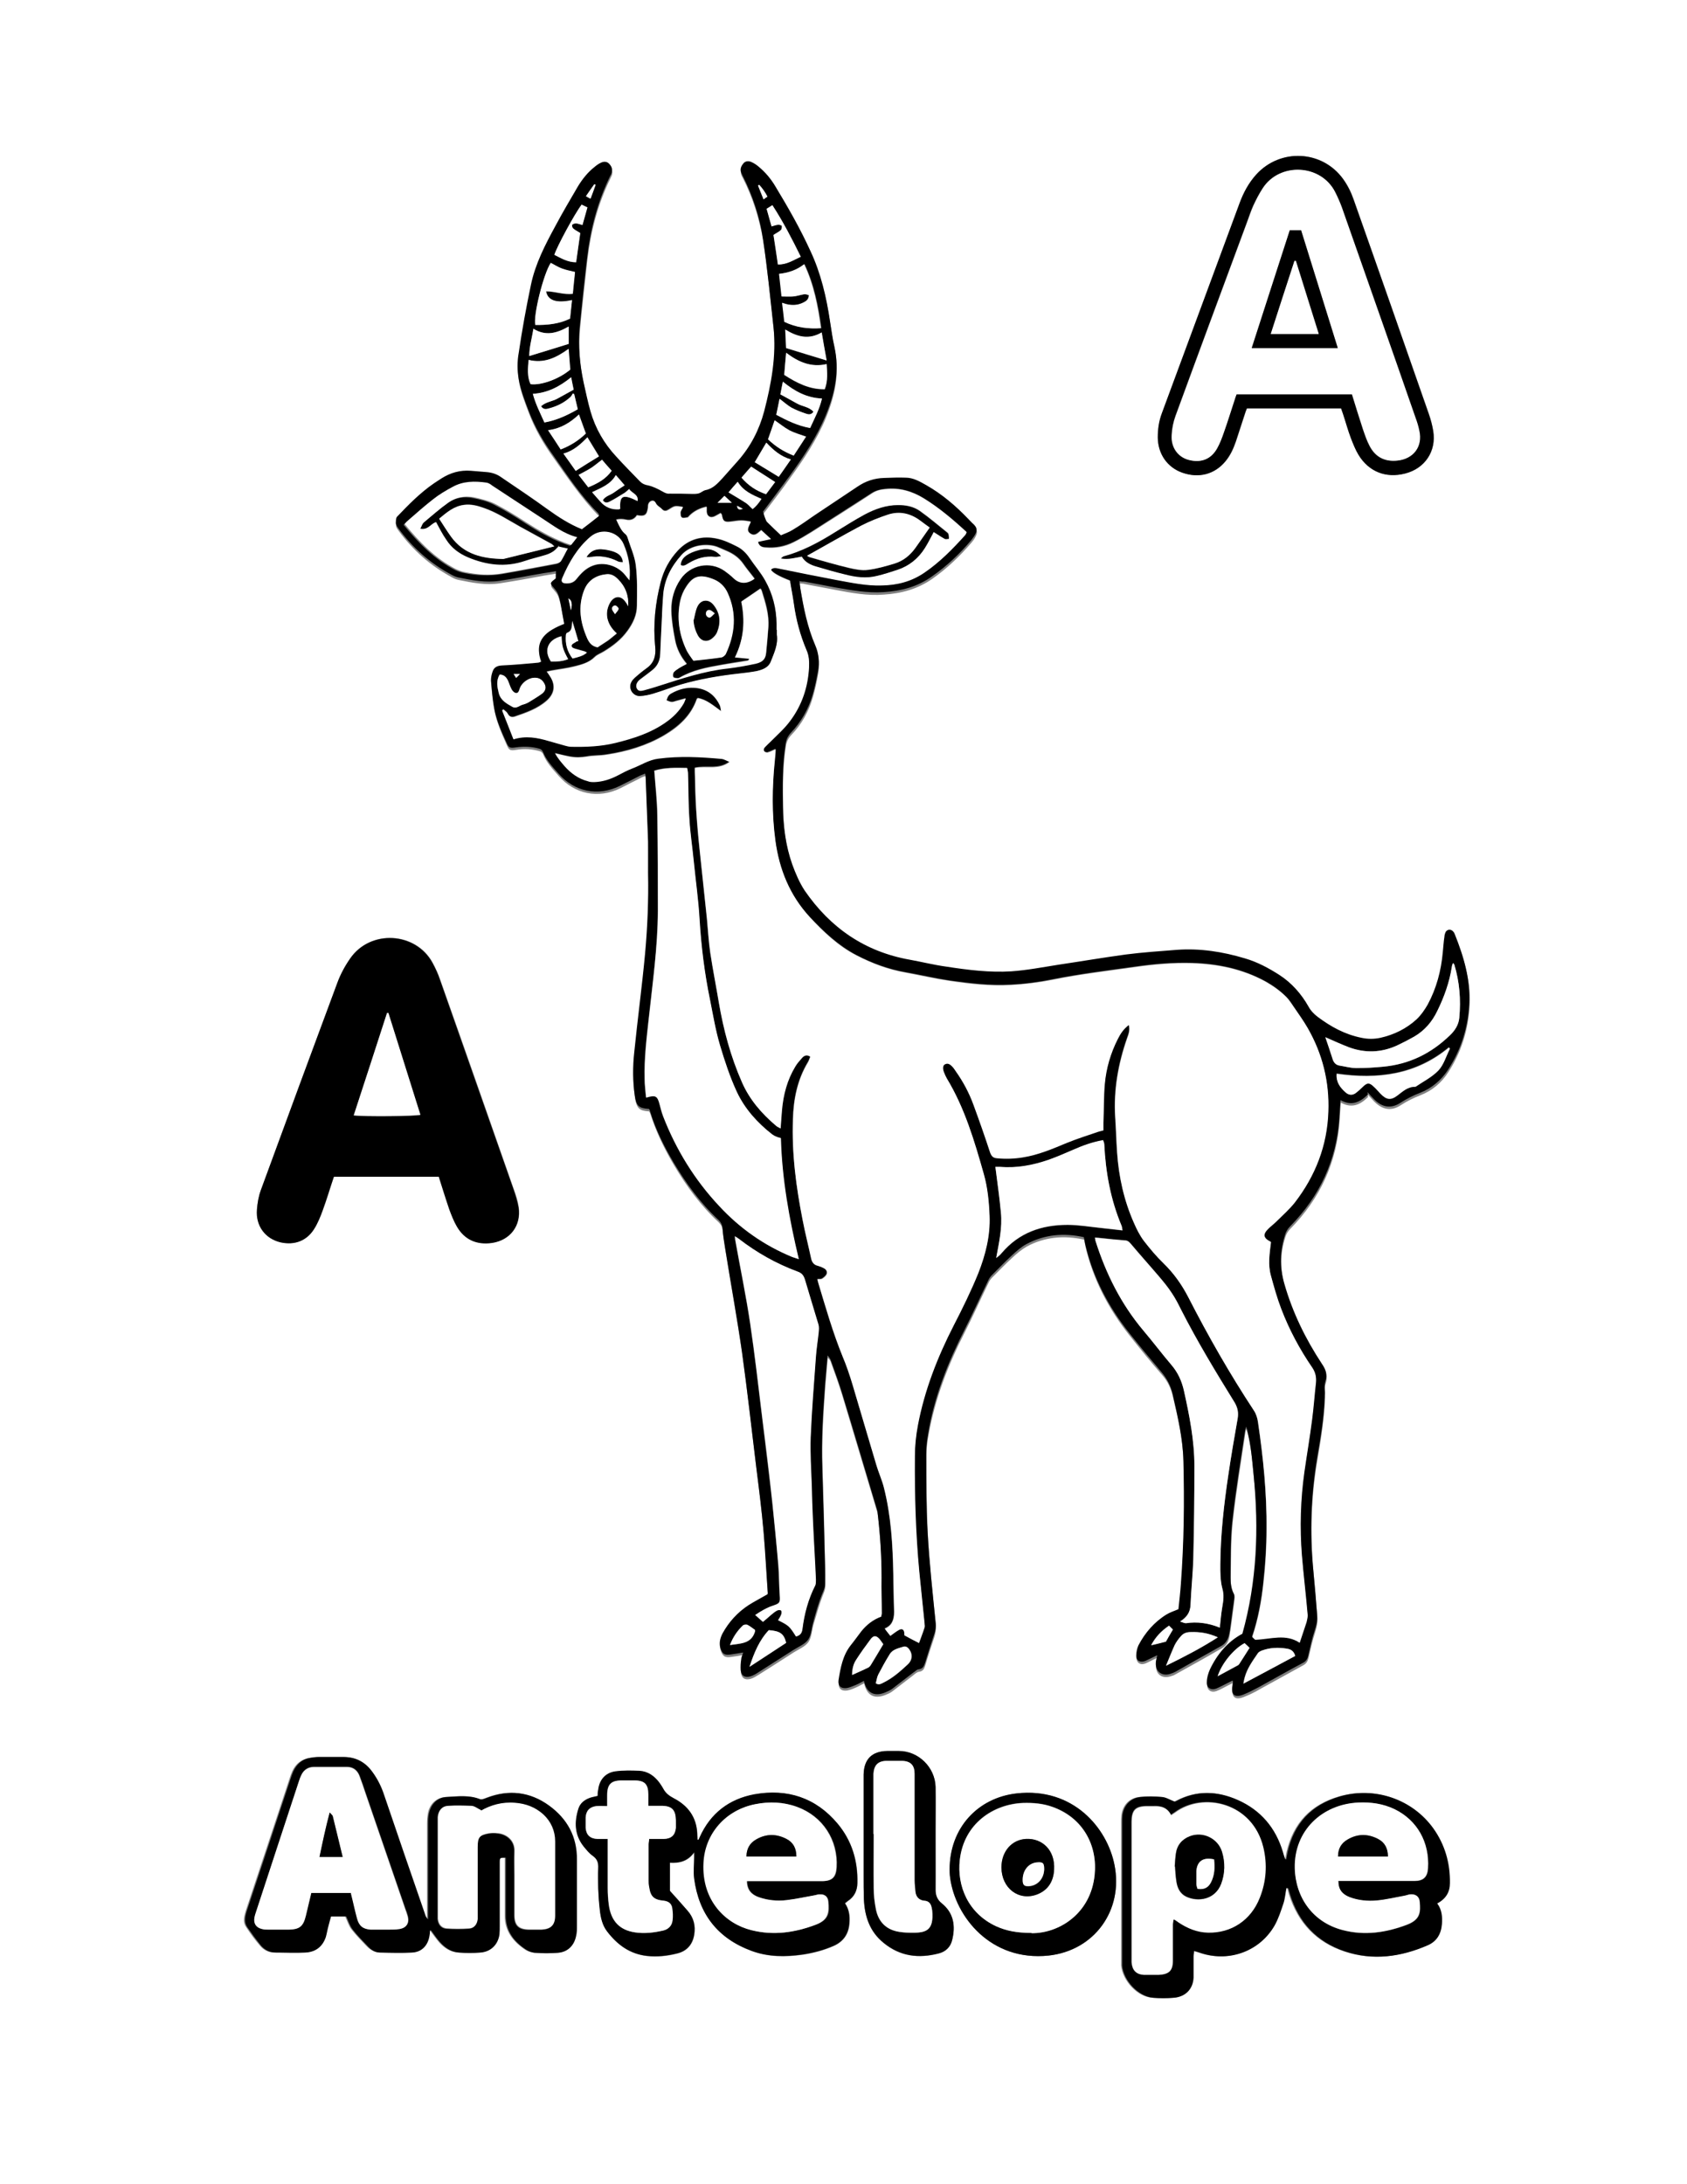 <svg xmlns="http://www.w3.org/2000/svg" id="Layer_2" data-name="Layer 2" viewBox="0 0 612 792"><rect x="0" y="0" width="612" height="792" fill="#808080" stroke="none"/><defs><style>      .cls-1 {        fill: #000;      }      .cls-1, .cls-2 {        stroke-width: 0px;      }      .cls-2 {        fill: #fff;      }    </style></defs><path class="cls-2" d="M612,792H0V0h612v792ZM496.2,396.9c.9,1,1.6,1.8,2.4,2.6,2.9,2.9,6.1,3.5,9.5,1.3,2.3-1.5,4.7-2.7,7.3-3.7,4.1-1.6,7.6-4.5,10-8.3,4.7-7.2,7.2-15.2,7.7-23.7.6-9-1.9-17.4-5.3-25.6-.1-.3-.3-.6-.5-.8-.9-1-2.2-.9-2.8.2-.3.5-.4,1-.4,1.6-.2,1.9-.4,3.8-.6,5.7-.5,6.7-2.3,13.1-5.5,19-1,1.9-2.3,3.9-4,5.3-3.7,3.4-8.2,5.6-13.1,6.7-2.3.5-4.6.5-6.9,0-5.9-1.2-11.1-4-15.9-7.6-1.4-1-2.5-2.2-3.3-3.7-2.6-4.7-6.1-8.6-10.6-11.5-3.9-2.5-8-4.7-12.5-6-8-2.4-16.2-3.7-24.6-3.1-6.2.4-12.4.9-18.6,1.7-8.2,1-16.3,2.5-24.4,3.7-5.7.9-11.4,2-17.1,2.4-7.9.5-15.8-.5-23.6-1.7-4.4-.7-8.8-1.8-13.2-2.5-16.4-2.8-28.9-11.6-38.2-25.1-2-2.8-3.3-6.2-4.5-9.5-2.4-6.8-3.3-14-3.4-21.2-.1-7.5-.2-15,1-22.5.2-1.5.8-2.8,1.9-4,3.8-3.9,6.4-8.6,7.9-13.8.8-2.8,1.4-5.6,1.9-8.4.6-3.2.4-6.4-.9-9.4-3-6.7-4.3-13.9-5.5-21-.1-.7-.2-1.5-.3-2.4.8,0,1.3,0,1.9.2,3.7.7,7.4,1.4,11.1,2.1,5.8,1.1,11.6,2.2,17.6,1.7,6.3-.4,12.2-2,17.5-5.7,5.4-3.8,10-8.2,14.2-13.1.6-.7,1.2-1.5,1.6-2.4.7-1.4.5-2.3-.7-3.4-.6-.6-1.2-1.2-1.9-1.9-4.6-4.7-9.6-9-15.3-12.3-2.3-1.3-4.7-2.6-7.4-2.7-2.6,0-5.3,0-7.9.1-3.5.1-6.7,1.2-9.7,3.2-5.2,3.5-10.4,6.9-15.6,10.4-2.6,1.7-5.1,3.5-7.8,5.2-1.4.9-3,1.4-4.3,2-1.8-1.7-3.4-3.2-4.9-4.7-.3-.3-.5-.8-.7-1.2-.3-.9-.6-1.8-.9-2.7,3.2-4.3,6.6-8.6,9.7-13,5-6.9,9.7-13.9,13-21.8,3.3-8.1,5.1-16.3,3.2-25-.7-3-1.1-6.1-1.6-9.2-1.3-8.8-3.3-17.4-7.1-25.5-3.8-8-8.1-15.8-12.7-23.4-1.6-2.7-3.6-5.1-6-7.1-.8-.7-1.7-1.2-2.6-1.7-1-.5-2.1-.5-2.9.3-.9.9-1.4,2-1,3.3.1.5.4.9.6,1.3,3.7,7.3,6.1,15,7.4,23,1.6,10.6,2.7,21.3,3.8,31.9,1.1,10.4-.8,20.6-3.4,30.6-1.7,6.7-4.9,12.7-9.5,17.9-1.8,2.1-3.7,4.2-5.6,6.3-1.7,1.9-3.4,3.8-6.1,4.3-.5,0-1.1.4-1.5.7-1,.7-2,.8-3.2.7-2.8-.1-5.6-.2-8.4-.1-1,0-1.8-.4-2.6-.8-1.7-.9-3.4-1.8-5.2-2.2-1.2-.3-2.1-.6-2.9-1.4-2.9-3-5.8-6-8.6-9-4.4-4.8-7.6-10.3-9.4-16.5-1-3.5-1.7-7-2.5-10.5-1.4-6.6-2.1-13.3-1.4-20,.8-8.4,1.8-16.9,2.7-25.3,1.2-10.3,3.8-20.3,8.4-29.6.2-.4.3-.7.5-1.1.4-1.3-.1-2.4-1-3.3-.8-.8-1.9-.8-2.9-.3-.9.4-1.7,1-2.4,1.6-2.4,1.9-4.3,4.3-5.9,6.9-2.8,4.8-5.6,9.5-8.2,14.4-3.7,6.8-7.2,13.8-8.9,21.4-1.7,8.1-3.2,16.3-4.4,24.5-.5,3.2-.5,6.6,0,9.8.7,3.9,2.2,7.7,3.6,11.4,2.2,5.8,5.3,11.1,8.9,16.1,5.1,7.2,10.1,14.6,16.3,21,.2.2.2.5.4.9-2.2,1.7-4.2,3.3-6.3,4.9-4.5-1.9-8.5-4.4-12.4-7.2-5.5-4-11.2-7.7-16.8-11.6-1.6-1.1-3.3-1.7-5.1-1.9-2-.2-4-.4-6-.5-3.9-.3-7.4.7-10.7,2.8-.9.6-1.8,1.1-2.6,1.7-5.1,3.4-9.3,7.8-13.5,12.2-.5.5-.5,1.6-.4,2.4,0,.7.6,1.3,1,1.9,5.1,6.9,11.4,12.5,19,16.6.8.5,1.7.9,2.7,1.1,4.9,1,9.9,2,15,1.2,5.4-.8,10.7-1.8,16.1-2.8,1.4-.2,2.8-.5,4.3-.7,0,1.1,0,1.9-.1,2.6-.2.2-.4.3-.6.5-1.5,1.1-1.5,1.4-.2,2.8.6.7,1.2,1.4,1.6,2.3.5,1.2.7,2.5,1,3.7.5,2.3.9,4.7,1.3,7.2-6.4,2.5-11.3,5.7-8.3,13.7-.5.2-.9.3-1.3.4-4.4.4-8.8.8-13.1,1-1.7,0-2.8.7-3.3,2.2-.4,1-.6,2.2-.6,3.3.2,3.2.5,6.4,1.1,9.5.8,4.6,2.7,8.8,4.6,13.1.8,1.9,1.4,1.9,3.4,1.6,2.9-.5,5.7-.3,8.5.5.5.1,1,.6,1.2,1,1.2,3.1,3.5,5.5,5.7,8,5.7,6.5,14.3,8.4,22.4,4.4,2.4-1.2,4.8-2.5,7.3-3.7.5-.3,1.1-.5,1.7-.7.1.4.2.6.2.9.3,7.9.7,15.8.9,23.7.1,3.8,0,7.5,0,11.3.2,9.8-.2,19.7-1.1,29.5-1.1,11.9-2.7,23.7-3.9,35.5-.5,5.3-.6,10.7.2,16,.6,3.6,1.5,4.5,5.1,4.7.1.3.3.5.4.8,2.1,6.6,5.1,12.8,8.6,18.7,4.5,7.6,9.7,14.7,16.2,20.7.9.9,1.4,1.8,1.5,3.1.2,2.5.6,4.9,1,7.4,2,12.5,4.3,25.1,6.1,37.6,1.9,13.7,3.5,27.4,5.1,41.2,1,7.9,2,15.9,2.7,23.8.7,7.3,1,14.7,1.5,22,0,.3-.1.6-.1.7-2.4,1.4-4.7,2.5-6.8,3.9-4.1,2.6-7.3,6-9.5,10.3-.8,1.6-1.4,3.2-.8,5.1.7,2.3,1.6,2.9,4,2.5,1.4-.2,2.7-.4,4.3-.7-.3,1.1-.7,1.7-.7,2.4-.2,1.3-.3,2.7-.2,4,.2,2,1.4,2.8,3.4,2.3,1.1-.3,2-.9,3-1.5,4.3-2.7,8.5-5.4,12.7-8.1,1.9-1.2,4.2-2.1,5.4-3.8,1.2-1.8,1.2-4.4,1.9-6.6,1-3.3,1.9-6.6,3.1-9.8.5-1.3,1.1-2.5,1.1-3.8,0-1.8.1-3.7,0-5.5-.3-12.2-.6-24.5-1-36.7-.4-10.1.3-20.1,1-30.2.3-3.5.6-6.9.9-10.4.7.5,1,1.1,1.2,1.8,1.4,3.8,2.8,7.7,4,11.6,4.2,14,8.4,28,12.6,42,.2.6.3,1.2.4,1.9.9,7.7,1.4,15.4,1.4,23.2,0,4.3.1,8.6.1,13,0,.4-.1.8-.2,1.2-3,1.1-5.4,3-7.3,5.4-1.3,1.6-2.5,3.3-3.8,5-2.8,3.7-3.6,8.1-4.4,12.6-.3,2.1.9,3.2,3,2.9,1.1-.2,2.1-.6,3.2-1.1,1-.4,1.9-1,3-1.5.9,4.4,3.7,5.8,7.7,4.2.8-.3,1.7-.7,2.4-1.2,2.6-2,5.2-4,7.8-6,.6-.5,1.3-1.1,2-1.2,1.5-.2,1.9-1.1,2.3-2.4,1-3.4,2.1-6.7,3.2-10,.5-1.5.7-3,.6-4.7-1.1-10.9-2.3-21.8-2.9-32.7-.5-9.4-.5-18.9-.5-28.3,0-2.5.2-5,.7-7.4,2.3-13.3,7.1-25.7,13.2-37.6,3-5.9,5.7-12,8.6-17.9.3-.7.8-1.4,1.3-1.9,2.4-2.4,4.8-4.9,7.3-7.2,1.6-1.5,3.4-3,5.3-4.1,6.5-3.5,13.5-4.1,20.8-2.5.2.9.3,1.8.5,2.6,2.8,12,8.4,22.6,16,32.2,3.8,4.8,7.7,9.6,11.8,14.3,2,2.3,3.2,4.8,3.9,7.8,1.9,8,3.7,15.9,3.9,24.1.4,14.9.2,29.8-.9,44.6-.2,3.2-.6,6.3-.9,9.3-1.6.7-3,1.1-4.3,1.9-4.5,2.8-7.8,6.6-10.2,11.2-.6,1.1-.8,2.4-.8,3.7,0,1.7,1.3,2.6,2.9,2.1.7-.2,1.3-.6,2-.9.8-.4,1.6-.8,2.7-1.3-.2,1.1-.5,1.9-.5,2.7-.3,3.1,2,5,5.1,4.1.7-.2,1.4-.4,2-.8,5.6-3.1,11.2-6.2,16.7-9.4,1.7-.9,2.5-2.5,2.8-4.2.2-.8.2-1.6.4-2.4.4-3.2.9-6.5,1.3-9.7.1-.9.3-1.9,0-2.6-1-1.9-1.2-4-1.2-6,.1-7,0-14,.7-20.8,1.2-10.9,3-21.7,4.6-32.5,0-.4.3-.9.4-1.3,1.7,5.8,2.1,11.8,2.7,17.7,2,19.3,1.2,38.5-4.1,57.4-5.4,2.9-9.2,7.5-11.8,13-.7,1.4-1.1,3-1.1,4.6,0,2,1.5,3,3.4,2.3,1.4-.5,2.7-1.3,4.1-2,.6-.3,1.2-.6,1.8-.9.1.3.2.4.2.4,0,.5-.1.9-.2,1.4-.5,3.2.8,4.5,3.9,3.3,2-.8,4-1.7,5.8-2.8,5.3-2.9,10.5-5.8,15.8-8.7,1.2-.6,1.7-1.5,2-2.7.7-3.1,1.4-6.2,2.4-9.3.6-1.9,1-3.7.8-5.6-.4-5.4-.9-10.8-1.4-16.3-1.3-13.5-.9-27,1.4-40.4,1.3-7.6,2.5-15.1,2.8-22.8,0-1.7-.4-3.5.2-5,.9-2.5,0-4.4-1.2-6.3-6-9.1-10.7-18.7-13.7-29.2-1.7-6-1.6-11.8.3-17.7.3-1.1,1-2.2,1.8-3,10.8-11,16.9-24.1,17.9-39.5.1-2,.3-4,.4-6.3,3.9,2.2,7,.9,9.9-2ZM159.3,426.7c1.3,4,2.5,7.9,3.8,11.8.7,2.1,1.5,4.2,2.7,6.1,2.9,4.9,7.3,6.8,12.8,6,6.5-.9,10.6-6.3,9.6-12.9-.3-2.2-1-4.4-1.8-6.5-8.9-25.4-17.7-50.7-26.7-76-.7-2.1-1.7-4.2-2.7-6.1-6.1-11.3-22.7-12.2-29.9-1.6-1.8,2.7-3.4,5.6-4.6,8.7-9.4,25.1-18.6,50.2-27.8,75.3-.8,2.2-1.3,4.6-1.4,7-.4,5.9,3.1,10.6,8.6,11.9,5,1.1,9.4-.5,12.1-4.8,1.3-2.1,2.2-4.4,3.1-6.7,1.5-4,2.7-8.2,4.1-12.3h38.2ZM156,700c1.2,1.6,2.2,3,3.3,4.3,1.8,2,4,3.5,6.8,3.7,2.6.2,5.3.2,7.9,0,3.7-.3,6.3-2.9,6.8-6.6.1-1,.1-2.1.1-3.1,0-7.6,0-15.2,0-22.8,0-1.9,0-1.9,2.2-1.9,0,.9,0,1.7,0,2.6,0,6.2,0,12.3,0,18.5,0,5.5,3,9.3,7.3,12.2,1,.7,2.4,1.1,3.6,1.2,2.6.2,5.3.2,7.9,0,3.6-.2,6.1-2.6,6.7-6.1.2-1.2.3-2.4.3-3.6,0-8,0-16,0-24,0-8.4-3.6-14.9-10.1-19.7-6.9-5-14.5-5.9-22.5-2.8-.8.3-1.8.7-2.5.5-4-1.6-8.1-1-12.1-.8-3.5.2-5.9,2.6-6.5,6-.2,1.2-.3,2.5-.3,3.8,0,11,0,21.9,0,32.9,0,.6,0,1.2,0,1.7-.6-.6-.8-1.2-1.1-1.9-4.9-14.4-9.9-28.7-14.8-43.1-1-3.1-2.5-5.9-4.3-8.5-2.6-3.6-5.9-5.4-10.4-5.4-3,0-6.1,0-9.1,0-1,0-1.9.1-2.9.3-3,.5-5.1,2.2-6.3,4.9-.4.9-.7,1.8-1,2.7-2.8,8.6-5.7,17.2-8.5,25.7-2.5,7.4-4.9,14.9-7.4,22.3-.6,2-1.1,4,.2,5.8,1.5,2.3,3.2,4.6,5,6.7,1.3,1.6,3.1,2.5,5.2,2.5,3.7,0,7.4.1,11,0,3.6-.2,6.1-2.2,7.3-5.6.5-1.4.7-2.8,1-4.2.3-1.1.6-2.3.9-3.3h5.5c.8,1.7,1.3,3.4,2.3,4.7,1.7,2.2,3.7,4.2,5.6,6.2,1.2,1.2,2.7,2.1,4.4,2.2,3.9,0,7.8.2,11.7,0,3.5-.2,5.6-2.5,6.2-6,0-.6.2-1.2.2-2ZM466.7,684.6c.1.1.2.1.3.2.2.7.4,1.4.6,2.1,3.2,10.2,9.8,17.3,20,20.7,10.2,3.4,20.2,2,29.9-2.2,3.3-1.4,4.9-4.2,5.2-7.7.2-2.6,0-5.2-1.7-7.5,3.1-1.7,4.5-4.2,4.6-7.4.1-7.3-1.8-13.9-6-19.8-7.6-10.6-21.1-15.3-33.9-11.6-10.3,3-16.6,9.7-19,20.2-.2.9-.3,1.7-.5,2.7-.3-.2-.4-.3-.4-.3-.3-.8-.5-1.7-.8-2.5-2.6-8.7-8-15.1-16.3-18.8-7.4-3.3-14.8-3.6-22.2.3-.3.2-.7.3-.7.3-1.7-.7-3.1-1.5-4.6-1.7-2.6-.3-5.3-.3-7.9,0-3.6.3-6.1,3-6.5,6.7-.1.9-.1,1.8-.1,2.6,0,16.5,0,33,0,49.4,0,.8,0,1.6,0,2.4.6,5.7,6,11.4,11.3,11.7,2.5.2,5,.2,7.4,0,4.2-.3,6.9-3.1,7.2-7.3.1-2.6,0-5.1,0-7.7,0-.6.1-1.2.2-2,1.1.3,2,.6,2.9.9,10.2,3.2,21-.9,26.3-10.1,1.4-2.5,2.3-5.3,3.2-8,.6-1.8.7-3.7,1.1-5.6ZM251.9,671.5c0,1.1,0,1.6,0,2.1,0,2.6-.3,5.1,0,7.6,1.7,12.9,8.6,21.8,20.9,26.3,6,2.2,12.2,2.2,18.5,1.3,3.9-.6,7.7-1.6,11.3-3.2,3.5-1.6,5.4-4.4,5.6-8.2.2-2.5,0-4.9-1.6-7.2.4-.3.7-.5,1-.8,2.3-1.5,3.4-3.8,3.5-6.5.2-8.1-2-15.4-7.2-21.6-7.9-9.4-18.2-12.7-30.1-10.6-9.3,1.7-16.1,6.8-19.9,15.6-.1.3-.3.6-.5,1-.2-.1-.3-.2-.3-.2,0-.8,0-1.6-.1-2.4-.4-5.8-3.4-9.9-8.4-12.5-1.7-.9-3-1.9-3.9-3.5-.4-.8-.9-1.5-1.4-2.2-1.8-2.4-4.1-4.1-7.2-4.3-2.9-.2-5.9-.2-8.8.2-3.6.5-5.7,3.1-6.2,6.7,0,.8-.1,1.5-.2,2.2-1.1.3-2,.4-2.8.7-2,.7-3.6,2-4.2,4-1.5,4.8-1.4,9.5,1.9,13.6,1,1.2,2,2.5,3.3,3.4,1.7,1.2,2.1,2.6,2,4.5-.1,2.5-.1,5,0,7.4,0,2.6.3,5.3.6,7.9.3,2.7,1,5.4,2.6,7.6,3.6,4.8,8.2,8.2,14.5,8.9,3.7.4,7.4,0,10.9-.9,3.5-.9,5.6-3.2,6.2-6.8.6-3.3-.2-6.2-2.4-8.7-2-2.3-4.1-4.6-6.4-7.2,0-1.4,0-3.2,0-4.9,0-1.7,0-3.4,0-5.3,3.6.2,6.6-.6,8.9-3.9ZM486.6,148.1c.3.7.5,1.4.7,2,.9,3,1.8,6,2.9,8.9.7,2,1.6,4,2.7,5.9,3.7,6.2,9.9,8.6,16.9,6.8,7.1-1.8,11.4-8.1,10.2-15.4-.4-2.1-.9-4.2-1.6-6.2-9.1-25.9-18.2-51.9-27.3-77.8-.9-2.6-2.2-5.2-3.8-7.4-7.6-10.5-22.8-11.2-31.5-1.6-2.7,3-4.6,6.5-6,10.3-9.4,25.4-18.8,50.8-28.2,76.2-1.1,2.9-1.5,5.9-1.5,8.9.1,6,3.5,10.8,8.9,12.7,6,2.1,11.7.6,15.6-4.1,1.8-2.1,2.9-4.6,3.8-7.2,1.1-3.3,2.1-6.5,3.2-9.8.2-.7.5-1.5.8-2.2h34.3ZM344.5,677.8c0,.6,0,1.9.2,3.2,1.9,14,14.8,30.3,35.7,28.1,16.6-1.8,27.2-16.4,23.9-32.9-2.7-13.3-15-28.2-35.5-25.9-14.1,1.6-24.2,12.6-24.3,27.5ZM339.4,666.9c0-1,0-2.1,0-3.1,0-5.3,0-10.6,0-15.8-.2-7.1-6.2-13-13.3-13-1.4,0-2.9,0-4.3,0-5.5.1-8.3,3-8.5,8.5,0,.6,0,1.3,0,1.9,0,11.6,0,23.2,0,34.8,0,2.9,0,5.8.1,8.6.3,6.2,2.1,11.7,7.2,15.8,6,4.9,12.7,5.6,19.9,3.8,2.5-.6,4.3-2.3,4.9-4.8,1.3-5.2.6-9.9-3.8-13.4-1.7-1.3-2.3-2.9-2.2-5,.1-6.1,0-12.1,0-18.2Z"></path><path class="cls-1" d="M496.2,396.9c-2.9,2.9-6,4.2-9.9,2-.2,2.2-.3,4.3-.4,6.3-1,15.4-7.1,28.5-17.9,39.5-.8.8-1.5,1.9-1.8,3-1.9,5.9-2,11.7-.3,17.7,3,10.5,7.7,20.1,13.7,29.2,1.3,1.9,2.1,3.8,1.2,6.3-.5,1.5,0,3.3-.2,5-.2,7.7-1.5,15.3-2.8,22.8-2.2,13.4-2.7,26.9-1.4,40.4.5,5.4,1,10.8,1.4,16.3.2,1.9-.2,3.8-.8,5.6-1,3-1.7,6.2-2.4,9.3-.3,1.3-.8,2.1-2,2.7-5.3,2.8-10.5,5.8-15.8,8.7-1.9,1-3.8,2-5.8,2.8-3.1,1.2-4.5,0-3.9-3.3,0-.5.1-.9.2-1.4,0,0,0-.1-.2-.4-.6.3-1.2.6-1.8.9-1.4.7-2.7,1.4-4.1,2-1.9.7-3.5-.3-3.4-2.3,0-1.6.5-3.2,1.1-4.6,2.6-5.5,6.4-10.1,11.8-13,5.3-18.9,6-38.1,4.1-57.4-.6-5.9-1-11.8-2.7-17.7-.1.4-.3.8-.4,1.3-1.6,10.8-3.4,21.6-4.6,32.5-.8,6.9-.6,13.9-.7,20.8,0,2,.2,4.1,1.2,6,.4.7.2,1.7,0,2.6-.4,3.2-.9,6.5-1.3,9.7-.1.8-.2,1.6-.4,2.4-.4,1.8-1.2,3.3-2.8,4.2-5.6,3.1-11.2,6.3-16.7,9.4-.6.3-1.3.6-2,.8-3,.9-5.3-1-5.1-4.1,0-.8.3-1.5.5-2.7-1,.5-1.9.9-2.7,1.3-.7.3-1.3.7-2,.9-1.7.5-3-.4-2.9-2.1,0-1.2.3-2.6.8-3.7,2.4-4.6,5.8-8.5,10.2-11.2,1.3-.8,2.7-1.2,4.3-1.9.3-3,.7-6.2.9-9.3,1.1-14.9,1.3-29.7.9-44.6-.2-8.2-2.1-16.2-3.9-24.1-.7-3-2-5.5-3.9-7.8-4-4.7-7.9-9.4-11.8-14.3-7.6-9.6-13.2-20.2-16-32.2-.2-.8-.3-1.7-.5-2.6-7.3-1.6-14.2-1-20.8,2.5-1.9,1-3.7,2.6-5.3,4.1-2.5,2.3-4.9,4.8-7.3,7.2-.5.5-1,1.2-1.3,1.9-2.9,6-5.6,12-8.6,17.9-6.1,12-11,24.3-13.2,37.6-.4,2.4-.7,4.9-.7,7.4,0,9.4,0,18.9.5,28.3.6,10.9,1.8,21.8,2.9,32.7.2,1.7,0,3.1-.6,4.7-1.1,3.3-2.2,6.7-3.2,10-.4,1.2-.8,2.2-2.3,2.4-.7,0-1.3.8-2,1.2-2.6,2-5.2,4-7.8,6-.7.5-1.5.8-2.4,1.2-3.9,1.6-6.7.2-7.7-4.2-1,.5-2,1.1-3,1.5-1,.4-2.1.9-3.2,1.1-2.1.3-3.3-.8-3-2.9.7-4.4,1.5-8.9,4.4-12.6,1.3-1.6,2.5-3.3,3.8-5,1.9-2.4,4.3-4.3,7.3-5.4,0-.4.2-.8.2-1.2,0-4.3-.2-8.6-.1-13,0-7.8-.5-15.5-1.4-23.2,0-.6-.2-1.3-.4-1.9-4.2-14-8.3-28-12.6-42-1.2-3.9-2.6-7.7-4-11.6-.2-.6-.6-1.2-1.2-1.8-.3,3.5-.6,6.9-.9,10.4-.7,10.1-1.4,20.1-1,30.2.4,12.2.7,24.5,1,36.7,0,1.8,0,3.7,0,5.5,0,1.4-.6,2.6-1.1,3.8-1.3,3.2-2.2,6.5-3.1,9.8-.7,2.2-.7,4.8-1.9,6.6-1.2,1.7-3.5,2.6-5.4,3.8-4.2,2.7-8.5,5.4-12.7,8.1-.9.6-1.9,1.2-3,1.5-2,.5-3.2-.3-3.4-2.3-.1-1.3,0-2.7.2-4,0-.7.4-1.4.7-2.4-1.6.3-3,.5-4.3.7-2.4.4-3.3-.1-4-2.5-.5-1.8,0-3.5.8-5.1,2.3-4.2,5.5-7.7,9.5-10.3,2.2-1.4,4.4-2.5,6.8-3.9,0,0,.2-.4.1-.7-.5-7.3-.9-14.7-1.5-22-.7-8-1.7-15.9-2.7-23.8-1.7-13.7-3.2-27.5-5.1-41.2-1.8-12.6-4.1-25.1-6.1-37.6-.4-2.4-.8-4.9-1-7.4-.1-1.3-.6-2.2-1.5-3.1-6.5-6-11.7-13.2-16.2-20.7-3.5-5.9-6.6-12.1-8.6-18.7,0-.3-.2-.6-.4-.8-3.6-.2-4.6-1.1-5.1-4.7-.8-5.3-.8-10.7-.2-16,1.2-11.9,2.8-23.7,3.9-35.5.9-9.8,1.3-19.6,1.1-29.5,0-3.8,0-7.5,0-11.3-.3-7.9-.6-15.8-.9-23.7,0-.2-.1-.4-.2-.9-.6.3-1.2.5-1.7.7-2.4,1.2-4.8,2.5-7.3,3.7-8.2,4.1-16.7,2.1-22.4-4.4-2.2-2.5-4.4-4.8-5.7-8-.2-.4-.7-.9-1.2-1-2.8-.8-5.7-.9-8.5-.5-2,.3-2.6.3-3.4-1.6-1.9-4.2-3.9-8.5-4.6-13.1-.5-3.1-.8-6.3-1.1-9.5,0-1.1.2-2.2.6-3.3.5-1.5,1.6-2.1,3.3-2.2,4.4-.2,8.8-.6,13.1-1,.4,0,.7-.2,1.3-.4-3-7.9,2-11.2,8.3-13.7-.5-2.5-.9-4.8-1.3-7.2-.3-1.3-.5-2.5-1-3.7-.3-.8-1-1.6-1.6-2.3-1.3-1.4-1.3-1.6.2-2.8.2-.1.4-.3.6-.5,0-.8,0-1.6.1-2.6-1.5.3-2.9.5-4.3.7-5.4.9-10.7,2-16.1,2.8-5.1.8-10-.2-15-1.2-.9-.2-1.8-.6-2.7-1.1-7.6-4.1-13.9-9.7-19-16.6-.4-.6-.9-1.2-1-1.9,0-.8,0-1.9.4-2.4,4.2-4.4,8.4-8.7,13.5-12.2.9-.6,1.7-1.1,2.6-1.7,3.3-2.1,6.8-3.1,10.7-2.8,2,.2,4,.3,6,.5,1.9.2,3.6.8,5.1,1.9,5.6,3.8,11.3,7.6,16.8,11.6,3.9,2.8,7.9,5.4,12.4,7.2,2.1-1.6,4.2-3.2,6.3-4.9-.1-.3-.2-.7-.4-.9-6.3-6.3-11.2-13.7-16.3-21-3.6-5-6.7-10.3-8.9-16.1-1.4-3.7-2.9-7.5-3.6-11.4-.6-3.2-.6-6.6,0-9.8,1.2-8.2,2.7-16.4,4.4-24.5,1.6-7.7,5.2-14.6,8.9-21.4,2.6-4.9,5.4-9.6,8.2-14.4,1.6-2.6,3.5-5,5.9-6.9.7-.6,1.5-1.2,2.4-1.6,1-.5,2.1-.5,2.9.3.9.9,1.4,1.9,1,3.3-.1.4-.3.8-.5,1.1-4.6,9.4-7.2,19.3-8.4,29.6-1,8.4-1.9,16.8-2.7,25.3-.6,6.7,0,13.4,1.4,20,.8,3.5,1.5,7,2.5,10.5,1.8,6.3,5,11.8,9.4,16.5,2.8,3.1,5.7,6,8.6,9,.8.8,1.7,1.2,2.9,1.4,1.8.4,3.6,1.3,5.2,2.2.9.5,1.6.9,2.6.8,2.8,0,5.6,0,8.4.1,1.2,0,2.2,0,3.2-.7.5-.3,1-.6,1.5-.7,2.7-.5,4.4-2.5,6.1-4.3,1.9-2.1,3.7-4.2,5.6-6.3,4.6-5.2,7.7-11.2,9.5-17.9,2.6-10,4.5-20.2,3.4-30.6-1.2-10.6-2.2-21.3-3.8-31.9-1.2-8-3.7-15.7-7.4-23-.2-.4-.4-.9-.6-1.3-.4-1.3.2-2.4,1-3.3.8-.8,1.9-.8,2.9-.3.9.4,1.8,1,2.6,1.7,2.4,2,4.4,4.4,6,7.1,4.6,7.6,9,15.3,12.7,23.4,3.8,8.1,5.8,16.7,7.1,25.5.5,3.1.9,6.2,1.6,9.2,1.9,8.7.2,16.9-3.2,25-3.3,7.9-8,14.9-13,21.8-3.2,4.4-6.5,8.7-9.7,13,.3.9.5,1.8.9,2.7.2.4.3.9.7,1.2,1.5,1.5,3.1,3,4.9,4.7,1.3-.6,2.9-1.1,4.3-2,2.7-1.6,5.2-3.4,7.8-5.2,5.2-3.5,10.4-6.9,15.6-10.4,2.9-2,6.1-3.1,9.7-3.2,2.6-.1,5.3-.2,7.9-.1,2.7,0,5.1,1.4,7.4,2.7,5.8,3.3,10.7,7.5,15.3,12.3.6.6,1.2,1.3,1.9,1.9,1.1,1.1,1.4,2,.7,3.4-.4.8-1,1.6-1.6,2.4-4.2,5-8.9,9.4-14.2,13.1-5.3,3.8-11.2,5.3-17.5,5.7-6,.4-11.8-.7-17.6-1.7-3.7-.7-7.4-1.4-11.1-2.1-.5,0-1.1,0-1.9-.2.1.9.2,1.6.3,2.4,1.2,7.2,2.6,14.3,5.5,21,1.3,3,1.5,6.2.9,9.4-.5,2.8-1.1,5.7-1.9,8.4-1.5,5.2-4.2,9.9-7.9,13.8-1.1,1.2-1.7,2.5-1.9,4-1.2,7.5-1.1,15-1,22.5.1,7.3,1,14.4,3.4,21.2,1.2,3.3,2.6,6.6,4.5,9.5,9.3,13.5,21.8,22.2,38.2,25.1,4.4.8,8.8,1.9,13.2,2.5,7.8,1.2,15.7,2.2,23.6,1.7,5.7-.4,11.4-1.5,17.1-2.4,8.1-1.2,16.3-2.6,24.4-3.7,6.2-.8,12.4-1.2,18.6-1.7,8.4-.6,16.6.7,24.6,3.1,4.5,1.3,8.6,3.5,12.5,6,4.5,2.9,8,6.9,10.6,11.5.8,1.5,2,2.7,3.3,3.7,4.8,3.6,9.9,6.4,15.9,7.6,2.3.5,4.6.5,6.9,0,4.9-1.1,9.4-3.3,13.1-6.7,1.6-1.5,2.9-3.4,4-5.3,3.2-5.9,4.9-12.3,5.5-19,.2-1.9.3-3.8.6-5.7,0-.5.2-1.1.4-1.6.6-1.1,2-1.2,2.8-.2.2.2.4.5.5.8,3.3,8.2,5.8,16.6,5.3,25.6-.5,8.5-3,16.5-7.7,23.7-2.4,3.7-5.9,6.7-10,8.3-2.6,1-5,2.2-7.3,3.7-3.4,2.2-6.7,1.6-9.5-1.3-.8-.8-1.5-1.6-2.4-2.6ZM409.5,371.7c.4,1.9-.2,3.3-.7,4.7-3.2,9.2-4.9,18.7-4.3,28.5.3,4.3.4,8.6.7,12.9.6,8.8,2.5,17.4,6.1,25.5,1,2.3,2.1,4.5,3.6,6.5,2.2,2.9,4.5,5.6,7.1,8.1,3.8,3.6,6.7,7.7,9,12.3,7.3,14.1,15.1,27.8,23.8,41.1.8,1.2,1.3,2.8,1.5,4.2,1.9,12.9,3.3,25.9,3.1,38.9,0,6.4-.4,12.8-1.1,19.1-.7,6.7-1.9,13.4-4.1,19.9.5.5,1,.9,1.1,1,5.7-.2,11-2.3,16.1,1.1.9-2.6,1.7-5.1,2.5-7.5.2-.8.5-1.7.4-2.5-.7-7.2-1.5-14.5-2.1-21.7-.8-10.1-.6-20.1.9-30.2.9-6.3,2-12.6,2.8-19,.6-4.4.8-8.9,1.4-13.4.2-2-.1-3.7-1.3-5.4-4.6-6.7-8.4-13.8-11.3-21.4-1.5-3.9-2.6-7.9-3.7-11.9-1.1-4.1-.4-8.2,0-12.3-2.9-1.4-3.1-2.8-.9-4.9,1-.9,2.1-1.7,3-2.7,2.2-2.2,4.6-4.3,6.5-6.7,7.5-9.7,11.8-20.7,12.2-33,.4-10.8-2.1-20.9-7.5-30.3-1.5-2.6-3.3-5.1-5-7.6-.8-1.3-1.6-2.6-2.7-3.6-2.3-2.3-4.8-4.1-7.7-5.7-8.3-4.5-17.2-6.3-26.5-6.6-7-.2-13.9.4-20.8,1.4-10,1.4-20,2.6-29.9,4.6-5,1-10.1,1.7-15.2,1.9-7.4.4-14.7-.5-22-1.5-5.4-.8-10.7-2.1-16-3-6.3-1.1-12.2-3.3-17.8-6.2-6.6-3.5-11.9-8.5-17-13.9-7.3-7.9-11.1-17.3-12.5-27.8-1.3-9.6-1.1-19.3-.2-29,.1-1.3.2-2.6.3-4.1-1.2.5-2,.9-2.9,1.2-.4,0-1-.1-1.2-.4-.2-.3-.1-1,0-1.3.7-.9,1.6-1.6,2.4-2.4,2.3-2.4,4.9-4.7,6.9-7.3,4.3-5.7,6.5-12.2,6.9-19.4.1-2.2,0-4.3-.9-6.3-2.3-5.4-3.8-11-4.6-16.8-.4-2.8-.9-5.7-1.4-8.4q-6.1-2.4-6.9-4c.9-.9,1.9-.6,2.9-.4,6.9,1.4,13.8,2.8,20.7,4.1,5.5,1.1,11,2.2,16.6,2,5.5-.2,10.7-1.4,15.4-4.6,5.6-3.9,10.3-8.6,14.8-13.6.2-.3.4-.7.6-1.1-4.9-4.5-9.9-8.7-15.5-12.2-4.3-2.6-8.8-3.9-13.9-3.4-1.8.2-3.4.6-4.9,1.5-7.3,4.7-14.7,9.4-22,14.1-2.1,1.3-4.2,2.6-6.5,3.7-3.1,1.5-6.5,2.2-10,1.9-1.2,0-2.4-.3-2.9-2.1,1.5-.3,2.8-.6,4.7-1-1.3-1.2-2.4-2.2-3.5-3.2-1.2,1-2.3,2.4-4,1.2-1.7-1.2-.4-2.7.2-4.3-1.3-.2-2.3-.4-3.4-.4-1.3,0-2.5.2-3.8.4-2.4.3-2.9-.2-3.3-2.5,0-.1-.2-.3-.4-.6-.7.4-1.5.8-2.2,1.2-1.5.7-2.7,0-2.9-1.6,0-.6,0-1.2,0-1.9q-3.7.8-6.1,3.1c-.3.3-.6.7-.9.8-.6.1-1.5.4-2,0-.4-.3-.5-1.3-.5-1.9,0-.7.6-1.3.9-1.9-2.9-.5-3-.5-5.1.9-.8.5-1.7.8-2.5-.1-.7-.8-1.8-1.1-2.3-2.3-.5-1.2-2-.9-2.6.3-.2.4-.1.9-.2,1.4-.4,2.8-1.2,3.3-4,2.8q-1.4,2.2-4,1.6c-1.1-.3-2.3-.3-3.5,0,1,2,1.8,3.9,3.4,5.3.4.3.6.8.7,1.2,1.1,3.3,2.6,6.6,3,10.1.6,4.8.5,9.7.4,14.6,0,3.3-1.4,6.3-3.4,9.1-2.3,3.2-5.3,5.5-8.6,7.5-1.1.7-2.4,1.1-3.3,2-2,2.1-4.7,2.8-7.3,3.4-2.7.7-5.5,1-8.2,1.5-.6.1-1.1.3-1.9.4.5.7.8,1.1,1.1,1.6,2.1,3.2,1.8,6.4-1.2,9-3.3,2.9-7.4,4.3-11.5,5.7-1.1.4-2,.1-2.6-1.1-.3-.6-1-1-1.5-1.5-.2.1-.3.2-.5.4,1.3,3.4,2.7,6.9,4.1,10.4,4.5-1.4,8.6-.6,12.7.6,2,.6,4,1.2,6,1.7.8.2,1.6.4,2.3.4,5.4,0,10.7,0,16-1.4,6.5-1.6,12.8-3.6,18.3-7.5,2.7-1.9,4.9-4.1,6.5-6.9.2-.4.4-.9.7-1.7-1.4.4-2.3.7-3.3.9-.6.2-1.2.5-1.8.4-.6,0-1.2-.4-1.9-.6.3-.6.4-1.3.8-1.8.4-.5,1-.8,1.6-1.1,2.3-1.2,4.8-1.8,7.4-1.7,4.5.2,7.7,2.4,9.6,6.5.2.4.2,1,.4,2-2.9-2.1-5.3-4.2-8.4-4.7-.2.2-.4.3-.4.4-2.1,6-6.5,9.9-11.8,13.1-6.5,3.8-13.6,5.9-21,7-2.4.4-4.8.2-7.1.7-2.1.4-4.1.4-6.2,0-1.8-.3-3.6-.8-5.3-1.2.9,1.8,2.1,3.2,3.4,4.6,2.3,2.6,5.1,4.6,8.5,5.5.8.2,1.6.3,2.3.3,3-.2,5.8-1,8.5-2.4,1.7-.9,3.4-1.8,5.2-2.5,3.2-1.2,6.1-3.2,9.6-3.6,7.7-1,15.3-.6,22.9.1.9,0,1.7.6,2.9,1.1-4,3-8.5,1.2-12.6,2.2,0,.6,0,1.1,0,1.5.2,4.6.2,9.1.5,13.7.3,4.7.7,9.4,1.2,14.1.9,8.5,1.8,17,2.7,25.5.4,4.1.6,8.1,1.2,12.2.9,6,2.1,12,3.1,18,1.7,10,4.3,19.7,8.4,29,2.8,6.3,7.1,11.3,12.3,15.7.4.4,1,.6,1.7,1,.2-2.4.3-4.6.5-6.7.5-5.6,1.9-10.9,4.8-15.7.7-1.2,1.6-2.2,2.5-3.2.7-.8,1.7-1.2,3-.4-.3.7-.5,1.5-.9,2.1-3.8,6.4-5.2,13.4-5.4,20.6-.4,12.3,1.2,24.4,3.5,36.5.9,4.7,2.1,9.4,3.1,14,.3,1.4,1,2.2,2.4,2.6.8.2,1.5.5,2.2.9.8.5,1.3,1.3,1,2.2-.3.6-1,1.2-1.6,1.6-.4.3-1,.1-1.7.2,0,.5.1,1,.3,1.4,2.7,9,5.2,18,8.8,26.6,1.4,3.3,2.5,6.7,3.6,10.2,2.9,9.6,5.7,19.3,8.6,29,.8,2.8,2.1,5.5,2.8,8.4,2.6,10.2,3.2,20.7,3.4,31.2,0,4.6.1,9.3.3,13.9,0,3-.9,5-3.4,6,.7.9,1.4,1.7,2,2.6,1.1-.8,2.1-1.7,3.2-2.2,1.2-.6,1.9,0,1.9,1.4,0,.3,0,.6,0,.6,1.9,1,3.5,1.8,5.3,2.8.7-1.8,1.4-3.7,2-5.6.2-.5,0-1.1,0-1.7-.6-6.2-1.3-12.4-1.9-18.6-1.4-13.9-1.8-27.9-1.6-41.9,0-3.7.4-7.5,1.1-11.2,2.4-12.7,7.1-24.7,13-36.2,3.2-6.2,6.3-12.4,8.9-18.9,2.7-6.6,4.4-13.6,4.1-20.8-.2-5.1-.7-10.2-2.1-15.2-3.4-11.9-6.9-23.8-13.4-34.6-.5-.7-.8-1.5-1.1-2.4-.5-1.4-.3-2.5.5-2.8,1.1-.5,1.9,0,2.5.8.5.5.9,1.1,1.3,1.7,2.7,3.8,4.9,7.9,6.5,12.3,2.1,5.7,4.1,11.4,6,17.2.4,1.3,1.1,1.9,2.5,2.1,3.1.3,6.2.2,9.3-.3,5.7-.9,10.9-3.1,16.1-5.3,3.7-1.5,7.5-2.7,11.3-4,.6-.2,1.2-.3,1.9-.5,0-1,0-1.8,0-2.7.1-4.7,0-9.4.5-14.1.5-5.7,2.2-11.1,4.7-16.3.9-1.9,1.9-3.7,4-5.1ZM234.4,397.9c3.4-1,4-.6,4.8,2.4.4,1.5.7,3,1.3,4.4,4.7,12.1,11.4,23,20.3,32.5,7.5,8.1,16.3,14.3,26.5,18.5.6.3,1.3.5,2.4.8-3.6-14.7-6.2-29.2-6.5-43.9-.7-.2-1.2-.3-1.6-.5-.5-.2-1-.5-1.5-.8-5.4-4.2-10-9.3-12.9-15.5-2.5-5.4-4.4-11.1-6.1-16.9-1.6-5.4-2.5-10.9-3.6-16.4-1.9-9.6-3.2-19.4-3.8-29.2-.4-7-1.4-14-2.1-21-.5-5.2-1.3-10.3-1.6-15.5-.4-5.5-.3-11-.5-16.5,0-.6-.2-1.2-.3-1.9-4.2,0-8.1-.2-11.9,1,.4,5.6,1,11,1.1,16.4.2,11.5.2,23,.2,34.5,0,13.1-1.9,26-3.3,38.9-.8,7.3-1.7,14.6-1.5,22,0,2.1.3,4.3.5,6.6ZM266.5,448.2c0,.7,0,1.2.2,1.6,1.8,10.1,3.9,20.1,5.4,30.2,1.7,11.5,3,23,4.4,34.5,1.2,10.1,2.5,20.2,3.6,30.2.8,7.6,1.6,15.3,2.2,22.9.3,3.6.3,7.2.5,10.8.2,2.7,0,2.9-2.4,3.8-2.3.8-4.4,2-6.5,3.4,1.1,1,1.9,1.7,2.8,2.5,1-.9,1.9-1.7,2.8-2.4.7-.6,1.5-1.2,2.3-1.7.4-.2,1.2-.3,1.5,0,.3.2.2,1,0,1.5-.3.7-.7,1.4-1.1,2,3.9,1.9,4.2,2.2,6.5,5.9,1.3-.3,2.1-1.1,2.3-2.6.7-5.6,2.1-11,4.7-16,.3-.6.3-1.4.2-2.1-.4-7.3-.8-14.7-1.1-22-.2-4-.3-8-.4-12-.2-5.8-.7-11.7-.4-17.5.4-9.7,1.2-19.5,1.9-29.2.2-2.9.7-5.9,1-8.8,0-1,.2-2.1-.1-3-1.6-5.5-3.3-10.9-4.9-16.3-.4-1.5-1.1-2.3-2.6-2.8-7.8-2.8-14.9-6.9-21.5-12-.4-.3-.8-.5-1.4-.9ZM442.5,590.2c.3-2.7.5-5.1.9-7.5.4-2.3.8-4.4,0-6.9-.8-2.8-.8-5.9-.7-8.8.1-10.8,1.3-21.5,2.9-32.2,1-6.9,2.2-13.7,3.4-20.6.4-2,0-3.8-1.1-5.7-6.8-11-13.5-22.1-19.4-33.6-1.1-2.1-2.1-4.1-3.4-6.1-1.5-2.2-3.1-4.2-4.8-6.2-3.4-4-6.8-7.8-10.2-11.8-.6-.8-1.2-1.1-2.2-1.1-2.8-.2-5.6-.5-8.3-.8-.8,0-1.6-.1-2.4-.2.1.5.1.9.2,1.1,3.8,11.9,9.3,22.9,17.4,32.6,3.4,4.1,6.7,8.4,10.2,12.5,2.4,2.8,3.8,5.8,4.5,9.3,2,9,3.8,18,3.8,27.3,0,11.3-.2,22.6-.4,33.8-.1,5.5-.7,11-1,16.5-.1,2.8-1.4,4.6-3.8,6.1.8.2,1.5.7,2.1.6,4.1-.6,8.1-.1,12.3,1.6ZM407.2,446.1c-.2-.8-.2-1.2-.3-1.5-4-9.5-5.8-19.4-6.3-29.6,0-.5-.3-1-.4-1.5-3.9.7-7.4,2-10.9,3.5-3,1.3-6,2.7-9.1,3.7-5.6,2-11.4,3-17.4,2.5-.6,0-1.2,0-1.7,0,.7,5.6,1.5,11,2,16.5.5,5.6-.7,11-1.7,16.5.8-.5,1.5-1.1,2-1.8,6.3-7.4,14.5-10.2,23.9-10.2,4,0,8,.7,11.9,1.1,2.6.3,5.2.6,8,.9ZM202.4,198.1c-1.3,2-3.3,2.9-5.5,3.6-2.3.7-4.6,1.2-6.9,2-7,2.4-13.8,1.6-20.6-1.3-3.3-1.4-6-3.5-7.9-6.4-1.3-2.1-2.4-4.3-3.7-6.4-1.8.5-2.8,3-5.7,2.4.5-.9.8-1.8,1.3-2.3,2.9-2.5,5.8-5,8.9-7.2,2.7-2,5.9-2.6,9.2-1.9,2.6.5,5.4,1.2,7.7,2.4,3.9,2,7.7,4.3,11.3,6.7,4.5,2.9,9,5.5,14,7.4.7.3,1.5.5,2.3.8.7-.9,1.4-1.7,2.2-2.8-5-1.3-8.6-4.2-12.5-6.7-6.1-4-12.2-8-18.3-12-.7-.4-1.4-.9-2.1-1.1-4.3-.6-8.5-.6-12.4,1.6-2.4,1.3-4.7,2.7-6.9,4.4-3.1,2.4-6,5-9,7.6-.5.4-.8.9-1.4,1.4,5.4,6.6,11.2,12.5,18.7,16.4,1.1.5,2.2.9,3.4,1.1,4.4.9,8.9,1.1,13.4.4,6.5-1.1,13.1-2.4,19.6-3.6.6-.1,1.3-.4,1.6-.8.9-1.5,1.7-3,2.5-4.6-1.3-.3-2.4-.5-3.6-.8ZM201.2,198.1c-.7-.6-.8-.7-1-.9-3.8-2.1-7.7-4.2-11.5-6.3-4.3-2.4-8.5-5.2-13.2-6.8-2.3-.8-4.6-1.4-7-1.1-3.7.5-6.4,2.7-9.1,5,1.5,2.3,2.8,4.4,4.3,6.5,4.7,6.5,11.5,8,19,8.1,6-1.5,12.1-3,18.6-4.6ZM480.8,376.1c.9,2.7,1.8,5.2,2.6,7.8.4,1.4,1.2,2.2,2.6,2.5,2,.3,4.1.9,6.1.9,3.2,0,6.4-.2,9.6-.5,9.5-.8,17.5-4.8,24.3-11.4,1.8-1.7,3.1-3.8,3.4-6.4.6-6.5.1-12.9-1.8-19.2,0-.2-.2-.3-.5-.6-.2.6-.3,1-.4,1.3-.8,5.7-2.7,11-5.3,16.1-1.9,3.9-4.7,7.1-8.4,9.3-2,1.2-4.1,2.3-6.2,3.2-5.6,2.6-11.5,2.8-17.3.7-2.9-1.1-5.7-2.4-8.7-3.7ZM223.7,229.7c-3.8-3.3-4.5-7.7-2.2-11.4,1.5-2.3,3.8-2.4,5.4,0,.4.5.7,1.1,1,1.6.2-3.9-1.1-7.2-3.7-9.8-1.2-1.1-2.5-2-4.2-1.8-3.8.4-6.7,2.2-8.1,5.8-2.3,6-1.4,11.7,1.1,17.4.7,1.6,1.7,2.9,3.8,3.3,1.2-.8,2.5-1.6,3.8-2.5,1-.7,2-1.6,3.1-2.5ZM484.9,389.4c-.2,2.9,1.3,4.8,3.2,6.5,1.1,1.1,2.4,1.2,3.7.3.9-.6,1.7-1.4,2.5-2.2,1.7-1.7,2.5-1.7,4.2,0,.8.8,1.5,1.6,2.3,2.4,2.1,2.1,3.8,2.5,6.1.7,2-1.5,3.8-3.3,6.6-3.2,2.8-1.9,6-3.5,8.3-5.9,2-2.1,2.8-5.2,4.2-7.9l-.4-.4c-12,9.9-25.8,11.7-40.7,9.5ZM283.5,107.5c1.7,0,3,.1,4.4,0,1.3-.2,2.6-.6,4-.8.5,0,1.1.2,1.7.3,0,1.7-1,2.2-2,2.7-1.9,1-4,1.1-6.1.6-.5-.1-1-.3-1.6-.5.3,2.5.5,4.8.8,6.9,4.4,2.1,8.7,2.6,13.3,2.3-1.1-8-2.6-15.8-6.1-23.2-2.8,2.3-5.8,3.2-9.1,3.5.3,2.9.6,5.6.9,8.2ZM207.5,108.9c-5.6,1.2-8.8.2-9.4-3.2,3.2,0,6.3,1.3,9.7.9.3-2.6.6-5.3.8-7.9-1.7-.4-3.2-.7-4.6-1.2-1.5-.6-2.8-1.4-4.2-2.1-2.7,4.1-6.4,19.2-5.6,22.5,4.3,0,8.6-.4,12.6-2.3.2-2.2.4-4.3.7-6.6ZM228.4,210.5c.5-4.8-.3-9.1-2.1-13.1-2-4.7-8.1-6-12-2.7-4.8,4-7.7,9.3-10.2,14.9-.6,1.3-.2,1.9,1.3,2,1.5,0,2.8-.3,3.8-1.6,1.6-2.1,3.5-4,6.1-4.9,3.9-1.4,8.8,0,11.5,3.4.5.6.9,1.2,1.7,2.1ZM293.9,155.2c1.5-3.6,3.4-6.8,4.3-10.7-5.4-.2-9.9-2.6-14.2-6.1-.4,1.9-.6,3.2-.9,4.6,2.1,1.1,4.1,2.2,6,3.3,1.9,1.1,4.5,1.1,6,3-.8,1.2-1.9,1-2.7.7-1.8-.6-3.6-1.3-5.3-2.2-1.5-.8-2.8-2-4.3-3.2-.4,2-.8,3.9-1.2,5.8,4,2.2,7.8,4,12.3,4.8ZM197.5,153.2c4.4-.8,8.3-2.6,12.1-4.8-.5-1.9-.9-3.7-1.3-5.5-.2,0-.3-.1-.5-.2-.3.4-.5.8-.8,1.2-2.3,2.1-5,3.5-7.9,4.2-.9.2-2,.5-2.8-.8,1.8-1.6,4.1-1.8,6-2.8,1.9-1.1,3.9-2.1,5.8-3.2-.3-1.5-.5-2.8-.9-4.5-4.2,3.4-8.6,5.7-13.9,6,1,3.8,2.7,7,4.2,10.4ZM285.2,127.9c-.2,2.9-.4,5.5-.7,8.1,4.6,2.9,9.2,5.3,14.7,5.2,1.3-3.2.9-6.2.7-9.1-5.7,1.2-10.2-.7-14.7-4.1ZM206.8,134.1c-.2-2.5-.4-4.9-.6-7.6-4.4,3.1-8.8,5.4-14.5,4-.2,3-.6,6,.7,8.8,3.9.5,10.4-1.8,14.3-5.2ZM181.2,244.6c-1.3,2.3-.8,4.5-.3,6.8.7,2.6,2.8,3.7,4.9,4.9,1.5.8,2.5-.5,3.8-.8.8-.2,1.5-.5,2.2-.9,1.6-1,3.3-2,4.8-3.1,1-.8,1.5-1.9,1-3.2-.5-1.3-1.5-2.3-3-2.5-2.5-.3-5.4,1.6-6.2,4.1-.2.7-.5,1.5-1.3,1.4-.6,0-1.2-.7-1.5-1.2-.6-1-.9-2.2-1.4-3.3-.6-1.2-1.3-2.2-3.1-2.2ZM469.8,600.5c-.5-1.9-1.6-2.5-3.1-2.7-3-.5-6.1-.3-9,.7-.5.2-1.1.5-1.4.9-1.9,2.8-3.9,5.5-4.8,8.8-.2.6-.2,1.2-.5,2.3,6.5-3.5,12.7-6.7,18.7-10ZM290.5,93.1c-3.2-6.5-6.4-12.7-10.3-18.7-.8.5-1.4.9-2.1,1.3.6,2.2,1.2,4.2,1.8,6.4.9-.2,1.7-.5,2.5-.6.4,0,1.2.2,1.2.4.1.4,0,1.2-.3,1.5-.8.7-1.7,1.1-2.7,1.8.5,3.5,1,7.1,1.6,10.7,3.2,0,5.5-1.6,8.3-2.8ZM211.3,81.6c.6-2.3,1.2-4.4,1.8-6.4-.8-.4-1.5-.7-2.1-1-2.5,3.4-8.9,15.1-9.9,18.2,2.4,1.2,4.8,2.7,7.9,2.7.5-3.6,1-7.1,1.5-10.6-.9-.6-1.8-1-2.5-1.6-.3-.3-.6-1.1-.4-1.4.1-.3.9-.5,1.4-.5.7,0,1.4.3,2.3.6ZM441.8,593.7c-3.5-1.5-6.6-2-9.8-1.9-1.5,0-2.7.4-3.6,1.5-.9,1-1.7,2.1-2.3,3.3-1.1,2.2-2,4.6-3.1,7.4,6.6-3.2,12.7-6.4,18.8-10.3ZM298.1,120.5c-4.8,2.9-9,1.7-13.3-1,.1,2.4.2,4.5.3,6.7,4.8,1.5,9.6,3,14.7,4.5-.6-3.6-1.2-6.8-1.8-10.2ZM317.7,610.3c1.2.8,2,.2,2.9-.2,3.4-1.6,6.1-4.1,8.8-6.6,1.6-1.5,1.8-3.6.6-5.3-.5-.8-1.3-1.4-2.2-1.1-1.9.6-3.9,1-5,2.8-1.4,2.4-2.8,4.8-4.1,7.3-.5.9-.6,2.1-.9,3.1ZM206.3,124.7v-6.3c-4.2,2.4-8.3,3.6-12.8.8-.5,3.4-1.4,6.5-1.5,9.9,4.9-1.5,9.6-3,14.3-4.4ZM292.4,158.3c-2.2-.8-4.2-1.4-6-2.3-1.9-1-3.5-2.3-5.3-3.6-.8,2.4-1.6,4.6-2.4,6.9,2.8,2.6,5.8,4.5,9.3,5.9,1.6-2.5,3-4.7,4.5-6.9ZM203.4,163c3.6-1.4,6.6-3.3,9.2-5.8-.9-2.3-1.7-4.5-2.5-6.9-3.2,3-6.6,5.1-11.2,5.7,1.6,2.5,3.1,4.7,4.6,7ZM278,160.5c-1.5,2.5-2.8,4.8-4.2,7.1,2.9,1.8,5.7,3.5,8.7,5.3,1.5-2.2,2.9-4.1,4.4-6.3-3.7-1.1-6.3-3.4-8.9-6.1ZM271.9,604.4c4.8-3.1,9-5.9,13.3-8.7-.8-3.3-2.2-4.3-6.3-4.6-3.4,3.6-5.3,8.1-7,13.3ZM208.8,170.7c2.9-1.8,5.7-3.5,8.5-5.3-1.4-2.4-2.7-4.5-4.2-6.9-2.5,2.6-5,4.9-8.7,5.9,1.6,2.2,2.9,4.1,4.4,6.2ZM228.2,177.3c-.7.6-1.2,1.1-1.7,1.4-1.8,1.1-3.5,2.2-5.3,3.1-.8.4-1.8.7-2.5-.5.9-1.5,2.6-1.8,3.9-2.7,1.3-.9,2.6-1.7,4-2.7-1.1-1.3-2-2.3-3.2-3.7-1.9,3.4-5.2,4.6-8.6,6.2,1.1,1.3,2,2.3,2.9,3.3q2.8,3.1,6.9,2.9c.1,0,.3-.1.4-.2-.2-4.9,1-5.4,6.3-2.8.3-2.5-2.1-2.7-3.1-4.4ZM309.1,607.4c2.2-1,4-1.8,5.9-2.7.4-.2.7-.6,1-1,1.5-2.4,2.9-4.9,4.5-7.5-.4-.5-.8-1.2-1.3-1.8-1.2-1.4-2.2-1.5-3.3,0-1.8,2.4-3.6,4.9-5.2,7.4-1,1.5-1.4,3.3-1.5,5.6ZM269,173.2c2.5,2.9,5.3,4.8,8.9,6,1.2-1.6,2.3-3.1,3.3-4.4-3-1.9-5.8-3.7-8.7-5.6-1.1,1.2-2.2,2.5-3.5,4ZM218.4,166.7c-1.5,1.1-2.7,2.1-4,3-1.4.9-2.9,1.6-4.5,2.5,1.2,1.5,2.3,3,3.5,4.5,3.5-1.4,6.4-3,8.5-6-1.2-1.3-2.3-2.6-3.5-4ZM441.7,607.9c2.6-1.4,5-2.7,7.4-4,.2-.1.4-.3.5-.5,1.2-1.9,2.4-3.7,3.7-5.8-.6-.6-1.2-1.2-1.8-1.7-4,2.1-8.4,7.5-9.8,12.1ZM199.9,239.9c2.1,0,4.2,0,6.2-.9-1.9-3.5-2.2-4.6-2.4-8.3-5.3,1.3-6.4,5.5-3.8,9.2ZM264.3,178.5c2.3,1.4,4.4,2.6,6.4,3.9.8.6,1.5,1.4,2.4,2.2,1.1-.9,2.2-2.1,3.2-3.7-3.4-1.5-6.6-2.8-8.6-6.2-1.2,1.3-2.1,2.4-3.3,3.8ZM213,236.6c-.5-.2-.7-.4-1-.5-1.1-.3-2.2-.6-3.2-.9-.7-.2-1.6-.4-1.4-1.3.1-.5,1-.8,1.5-1.2.2-.2.6-.2.9-.3-.7-2.4-1.4-4.8-2.2-7.3-.2,1.8.1,3.6-1.9,4.3-.2,0-.4.5-.4.8-.3,3.1.5,6,2.4,8.5,1.9-.6,3.7-.9,5.3-2.2ZM273.9,591c-.8-.5-1.7-1.3-2.7-1.8-.5-.2-1.4-.1-1.7.2-2,1.9-3.5,4.2-4.7,7.1,3.9-.6,7.8-.4,9.1-4.9,0,0,0-.2,0-.6ZM422.9,595.3c.7-1.3,1.6-2.8,2.6-4.5-.6-.6-1-.9-1.4-1.4-2.8,1.9-4.9,4.1-6.5,7.1,1.8-.4,3.4-.8,5.3-1.3ZM260.3,182.3h5.2c-1-.9-1.8-1.6-2.7-2.5-.8.8-1.5,1.4-2.5,2.5ZM214.2,72c.7-1.7,1.3-3.3,1.8-4.9l-.5-.2c-1,1.4-1.9,2.8-3,4.3.6.4,1,.6,1.6.9ZM278.4,71.3c-.8-1.7-1.8-3-3-4.3l-.4.3c.6,1.6,1.3,3.2,2,5,.6-.5,1-.7,1.4-1ZM223.1,222.7c.6-.9,1.2-1.4,1.3-2,0-.3-.6-.9-1-1.1-.7-.3-1.5.5-1.4,1.2.1.5.6,1,1.1,1.9ZM206.2,217c.3,1.5.6,2.7.9,4.3q.9-3.5-.9-4.3ZM188.6,244.4h-2.2c.3.6.5.9.9,1.4.5-.5.9-.9,1.4-1.4ZM269.5,184.5c-.8-.4-1.3-.7-2.1-1.1.1,1.5.9,1.5,2.1,1.1Z"></path><path class="cls-1" d="M159.3,426.7h-38.2c-1.4,4.1-2.6,8.2-4.1,12.3-.8,2.3-1.8,4.7-3.1,6.7-2.7,4.3-7.1,5.9-12.1,4.8-5.6-1.3-9.1-6-8.6-11.9.2-2.4.6-4.8,1.4-7,9.2-25.1,18.5-50.3,27.8-75.3,1.1-3,2.7-6,4.6-8.7,7.3-10.6,23.8-9.7,29.9,1.6,1.1,2,2,4,2.7,6.1,8.9,25.3,17.8,50.7,26.7,76,.7,2.1,1.4,4.3,1.8,6.5,1,6.6-3,11.9-9.6,12.9-5.5.8-10-1.1-12.8-6-1.1-1.9-1.9-4-2.7-6.1-1.3-3.8-2.5-7.7-3.8-11.8ZM128.3,404.5c4.1.5,22.4.3,24.2-.2-3.9-12.3-7.7-24.6-11.6-36.9-.2,0-.4,0-.5,0-4,12.3-8,24.6-12.1,37.2Z"></path><path class="cls-1" d="M156,700c0,.8-.1,1.4-.2,2-.6,3.5-2.8,5.8-6.2,6-3.9.2-7.8.1-11.7,0-1.7,0-3.2-.9-4.4-2.2-1.9-2-3.9-4-5.6-6.2-1-1.3-1.5-3-2.3-4.7h-5.5c-.3,1-.6,2.2-.9,3.3-.4,1.4-.6,2.8-1,4.2-1.2,3.5-3.7,5.4-7.3,5.6-3.7.2-7.4,0-11,0-2.1,0-3.9-1-5.2-2.5-1.8-2.2-3.4-4.4-5-6.7-1.2-1.8-.8-3.8-.2-5.8,2.5-7.4,4.9-14.9,7.4-22.3,2.8-8.6,5.7-17.2,8.5-25.7.3-.9.6-1.8,1-2.7,1.3-2.7,3.3-4.5,6.3-4.9.9-.1,1.9-.3,2.9-.3,3,0,6.1,0,9.1,0,4.4,0,7.8,1.8,10.4,5.4,1.9,2.6,3.3,5.4,4.3,8.5,4.9,14.4,9.8,28.7,14.8,43.1.2.7.5,1.3,1.1,1.9,0-.6,0-1.2,0-1.7,0-11,0-21.9,0-32.9,0-1.3,0-2.6.3-3.8.7-3.4,3.1-5.9,6.5-6,4-.2,8.1-.8,12.1.8.7.3,1.7-.2,2.5-.5,8-3.1,15.6-2.2,22.5,2.8,6.6,4.8,10.2,11.3,10.1,19.7,0,8,0,16,0,24,0,1.2,0,2.4-.3,3.6-.7,3.5-3.1,5.9-6.7,6.1-2.6.2-5.3.2-7.9,0-1.2,0-2.6-.5-3.6-1.2-4.4-2.9-7.3-6.7-7.3-12.2,0-6.2,0-12.3,0-18.5,0-.9,0-1.7,0-2.6-2.2,0-2.2,0-2.2,1.9,0,7.6,0,15.2,0,22.8,0,1,0,2.1-.1,3.1-.5,3.7-3.1,6.3-6.8,6.6-2.6.2-5.3.2-7.9,0-2.8-.2-5-1.7-6.8-3.7-1.2-1.3-2.1-2.7-3.3-4.3ZM127.4,686.4c.8,3.2,1.4,6.1,2.2,9,.7,2.7,2.1,3.9,4.9,4.1,2.2.1,4.5,0,6.7,0,1.3,0,2.6,0,3.8-.2,2.5-.4,3.6-2,3-4.5-.2-.9-.5-1.8-.9-2.7-4.8-14-9.6-27.9-14.4-41.9-.7-2.1-1.4-4.2-2.2-6.3-.8-2-2.3-3.3-4.5-3.3-4.1,0-8.2,0-12.2,0-2.1,0-3.6,1.1-4.5,3.1-.3.6-.5,1.2-.7,1.8-5.3,15.9-10.5,31.9-15.7,47.8-.2.6-.4,1.2-.5,1.8-.5,2.2.5,3.7,2.8,4.2.7.2,1.4.2,2.1.2,2.6,0,5.1,0,7.7,0,3.8,0,5.1-1.2,6-4.9.7-2.8,1.3-5.6,2-8.4h14.5ZM174.4,656.6c-1.5-.7-2.6-1.5-3.6-1.6-2.8-.2-5.6-.3-8.4,0-2.3.2-3.5,1.7-3.7,4,0,.5,0,1,0,1.4,0,11.2,0,22.4,0,33.6,0,.6,0,1.3,0,1.9.2,1.9,1.2,3.3,3.1,3.5,2.8.2,5.6.2,8.3,0,1.8-.1,2.7-1.5,3-3.3.1-.8,0-1.6,0-2.4,0-7.9,0-15.8,0-23.8,0-3.5.7-4.4,4.2-5,1.1-.2,2.2-.2,3.3,0,2.9.3,6.1,2.4,5.9,6.6-.1,3,0,5.9,0,8.9,0,4.7,0,9.4,0,14.2,0,3.6,1.5,5.1,5.1,5.2,1.6,0,3.2,0,4.8,0,3.4-.2,4.8-1.6,4.8-5,0-9,0-17.9,0-26.9,0-3.9-1.5-7.2-4.3-9.8-2.9-2.7-6.3-3.9-10.2-4.2-4.6-.4-8.9.8-12.5,2.9Z"></path><path class="cls-1" d="M466.7,684.6c-.4,1.9-.5,3.8-1.1,5.6-.9,2.7-1.8,5.5-3.2,8-5.3,9.2-16.1,13.3-26.3,10.1-.9-.3-1.8-.6-2.9-.9,0,.8-.2,1.4-.2,2,0,2.6,0,5.1,0,7.7-.2,4.2-3,7-7.2,7.3-2.5.2-5,.2-7.4,0-5.3-.4-10.8-6.1-11.3-11.7,0-.8,0-1.6,0-2.4,0-16.5,0-33,0-49.4,0-.9,0-1.8.1-2.6.4-3.6,2.9-6.3,6.5-6.7,2.6-.3,5.3-.2,7.9,0,1.4.1,2.8,1,4.6,1.7,0,0,.4-.1.7-.3,7.3-3.9,14.8-3.6,22.2-.3,8.3,3.7,13.7,10.1,16.3,18.8.2.8.5,1.7.8,2.5,0,0,.1.1.4.3.2-1,.3-1.8.5-2.7,2.4-10.5,8.7-17.2,19-20.2,12.7-3.7,26.3,1,33.9,11.6,4.2,5.9,6.1,12.6,6,19.8,0,3.2-1.4,5.7-4.6,7.4,1.7,2.3,1.9,4.9,1.7,7.5-.3,3.6-1.9,6.3-5.2,7.7-9.7,4.2-19.7,5.6-29.9,2.2-10.2-3.4-16.8-10.4-20-20.7-.2-.7-.4-1.4-.6-2.1,0,0-.1,0-.3-.2ZM424.8,658.3c-1.3-3-3.6-3.6-6.4-3.5-.7,0-1.4,0-2.2,0-4.4,0-5.7,1.4-5.8,5.7,0,.2,0,.5,0,.7,0,16.2,0,32.3,0,48.5,0,.6,0,1.1,0,1.7.2,2.8,1.5,4.3,4.3,4.5,1.8.2,3.7.1,5.5,0,3.7-.1,5-1.5,5.1-5.2,0-4.3,0-8.6,0-13,0-.6.1-1.2.2-1.8.3,0,.4,0,.4,0,.5.4,1,.7,1.6,1.1,3.2,2.1,6.7,3.5,10.5,3.6,8.5.2,15.6-4.5,18.8-12.6,2.4-6,2.8-12.2,1.3-18.4-3.8-16.1-21.7-20.1-32-12.5-.4.3-.8.5-1.5,1ZM485.5,682.1c.9,0,1.8,0,2.7,0,8.3,0,16.6,0,25,0,3.2,0,4.7-1.4,4.9-4.6.6-9.4-3.9-17.4-12.1-21.4-4.1-2-8.5-2.6-13.1-2.4-13.2.5-23.3,10.2-23.1,23.8.2,10.9,6.8,19.6,17.3,22.4,7.9,2.1,15.7.9,23.3-1.9,5-1.9,5-4.6,4.7-8.3-.1-2-1.5-2.9-3.5-2.7-.7,0-1.4.3-2.1.5-3.3.6-6.6,1.3-9.9,1.7-3.4.3-6.7,0-9.9-1.2-2.5-.9-4.2-2.6-4.1-5.8Z"></path><path class="cls-1" d="M251.9,671.5c-2.3,3.3-5.3,4.1-8.9,3.9,0,1.9,0,3.6,0,5.3,0,1.8,0,3.5,0,4.9,2.3,2.5,4.3,4.8,6.4,7.2,2.2,2.5,2.9,5.4,2.4,8.7-.6,3.6-2.7,6-6.2,6.8-3.6.9-7.2,1.3-10.9.9-6.3-.7-10.8-4.1-14.5-8.9-1.7-2.2-2.3-4.9-2.6-7.6-.3-2.6-.5-5.3-.6-7.9,0-2.5-.1-5,0-7.4.1-1.9-.3-3.3-2-4.5-1.3-.9-2.3-2.2-3.3-3.4-3.3-4.2-3.4-8.8-1.9-13.6.6-2,2.2-3.3,4.2-4,.8-.3,1.7-.4,2.8-.7,0-.7,0-1.4.2-2.2.4-3.6,2.6-6.2,6.2-6.7,2.9-.4,5.9-.3,8.8-.2,3.1.2,5.4,1.9,7.2,4.3.5.7,1,1.5,1.4,2.2.9,1.7,2.2,2.6,3.9,3.5,5,2.6,8.1,6.7,8.4,12.5,0,.8,0,1.6.1,2.4,0,0,.1,0,.3.2.2-.3.4-.7.5-1,3.9-8.7,10.7-13.9,19.9-15.6,11.9-2.1,22.2,1.2,30.1,10.6,5.2,6.2,7.4,13.5,7.2,21.6,0,2.7-1.1,5-3.5,6.5-.3.2-.6.5-1,.8,1.5,2.2,1.8,4.6,1.6,7.2-.3,3.9-2.1,6.6-5.6,8.2-3.6,1.6-7.4,2.6-11.3,3.2-6.3.9-12.5.9-18.5-1.3-12.3-4.5-19.2-13.3-20.9-26.3-.3-2.5,0-5.1,0-7.6,0-.5,0-1.1,0-2.1ZM270.9,682.1c1.1,0,2,0,2.9,0,8.2,0,16.3,0,24.5,0,3.7,0,5.1-1.4,5.3-5,.6-9.8-5-18.5-14.3-21.9-4.9-1.8-10-2-15.1-1-10.8,2.1-18.3,10.7-18.8,21.3-.7,13.7,7.9,22.1,17.4,24.4,8,2,15.7.8,23.3-2,4.7-1.8,4.9-4.4,4.5-8.4-.2-1.8-1.4-2.7-3.1-2.6-.7,0-1.4.3-2.1.4-3.3.6-6.6,1.3-9.9,1.7-3.4.4-6.9,0-10.2-1.1-2.5-.9-4.2-2.6-4.2-5.8ZM220.4,666.8c0,1.2,0,2,0,2.8,0,5,0,10.1,0,15.1,0,2,.2,4,.4,6,.8,5.9,4,9.2,9.6,10,3.4.5,6.9,0,10.2-.7,1.9-.5,3.1-1.7,3.3-3.7.2-1.4,0-2.9-.1-4.3-.3-1.7-1.3-2.6-3.1-2.8-3.6-.4-4.8-1.6-5.3-5-.1-.8-.2-1.6-.2-2.4,0-4.3,0-8.6,0-13,0-.6.1-1.2.2-2,1.9,0,3.6,0,5.4,0,2.6,0,4-1.3,4.3-3.9.1-.9,0-1.9,0-2.9,0-3.8-1.4-5.2-5.3-5.2-1.5,0-3,0-4.7,0,0-1.6,0-2.9,0-4.1,0-3.8-1.3-5.1-5-5.1-1.5,0-3,0-4.6,0-3.9,0-5.3,1.4-5.3,5.4,0,1.2,0,2.5,0,3.9-1.5,0-2.7,0-3.9,0-2.4.2-3.7,1.6-3.9,4.1,0,1.3,0,2.6,0,3.8.2,2.6,1.6,3.9,4.2,4,1.1,0,2.2,0,3.7,0Z"></path><path class="cls-1" d="M486.6,148.1h-34.3c-.3.7-.6,1.5-.8,2.2-1.1,3.3-2.1,6.5-3.2,9.8-.9,2.6-2,5-3.8,7.2-3.9,4.7-9.6,6.2-15.6,4.1-5.4-1.9-8.8-6.7-8.9-12.7,0-3.1.4-6,1.5-8.9,9.4-25.4,18.8-50.8,28.2-76.2,1.4-3.8,3.3-7.3,6-10.3,8.7-9.6,23.9-8.9,31.5,1.6,1.6,2.2,2.9,4.8,3.8,7.4,9.2,25.9,18.3,51.9,27.3,77.8.7,2,1.3,4.1,1.6,6.2,1.2,7.3-3,13.6-10.2,15.4-7,1.8-13.2-.7-16.9-6.8-1.1-1.8-1.9-3.9-2.7-5.9-1.1-2.9-1.9-5.9-2.9-8.9-.2-.7-.5-1.3-.7-2ZM490.4,143c1.4,4.4,2.7,8.6,4,12.7.7,2,1.4,4.1,2.4,6,2.1,4.1,5.5,5.8,10.1,5.3,5.7-.6,9.1-5.2,7.9-10.8-.4-1.6-.9-3.2-1.4-4.8-8.9-25.4-17.8-50.8-26.7-76.2-.7-1.9-1.5-3.7-2.4-5.5-5.1-10.3-20.2-10.9-26.3-1.4-1.3,2-2.4,4.2-3.4,6.3-.9,1.9-1.5,3.9-2.2,5.8-8.7,23.5-17.4,46.9-26,70.4-.8,2.2-1.3,4.6-1.4,7-.3,4.5,2.3,8,6.3,9,4.4,1.1,8-.3,10.2-4.3,1-1.8,1.8-3.8,2.4-5.7,1.4-3.9,2.6-7.9,3.9-11.8.2-.7.5-1.3.7-2h41.8Z"></path><path class="cls-1" d="M344.5,677.8c0-14.9,10.1-25.9,24.3-27.5,20.6-2.3,32.9,12.6,35.5,25.9,3.3,16.5-7.3,31.1-23.9,32.9-21,2.2-33.8-14.1-35.7-28.1-.2-1.3-.2-2.6-.2-3.2ZM374.2,700.9c10,.1,21.5-7.1,22.9-21.1,1.1-10.6-4.1-20.6-15.1-24.6-3.5-1.3-7.1-1.6-10.8-1.5-10.8.4-21.5,7.4-23,20.6-1.1,9.5,3,19.5,13.2,24.1,3.5,1.6,7.3,2.4,12.8,2.4Z"></path><path class="cls-1" d="M339.4,666.9c0,6.1,0,12.1,0,18.2,0,2.1.6,3.7,2.2,5,4.4,3.5,5.1,8.3,3.8,13.4-.6,2.5-2.4,4.2-4.9,4.8-7.2,1.9-13.9,1.1-19.9-3.8-5.1-4.1-6.9-9.6-7.2-15.8-.1-2.9-.1-5.8-.1-8.6,0-11.6,0-23.2,0-34.8,0-.6,0-1.3,0-1.9.1-5.5,3-8.4,8.5-8.5,1.4,0,2.9,0,4.3,0,7.1,0,13.1,5.9,13.3,13,.1,5.3,0,10.5,0,15.8,0,1,0,2.1,0,3.1ZM316.9,665h0c0,6.6,0,13.1,0,19.7,0,2.5.3,5.1.8,7.6.9,4.6,3.8,7.5,8.5,8.2,1.7.3,3.5.3,5.2.3,4.7,0,7.3-1.1,6.7-7.9,0-.4-.1-.8-.2-1.2-.3-1.5-1-2.4-2.7-2.5-1.9-.1-3-1.4-3.2-3.3-.2-1.3-.3-2.7-.3-4.1,0-5.2,0-10.4,0-15.6,0-7.7,0-15.3,0-23,0-3.1-1.5-4.6-4.5-4.7-1.9,0-3.8,0-5.8,0-3,.1-4.4,1.6-4.6,4.7,0,.6,0,1.1,0,1.7,0,6.7,0,13.4,0,20.1Z"></path><path class="cls-2" d="M409.5,371.7c-2,1.5-3.1,3.3-4,5.1-2.6,5.1-4.2,10.6-4.7,16.3-.4,4.7-.3,9.4-.5,14.1,0,.9,0,1.7,0,2.7-.7.2-1.3.3-1.9.5-3.8,1.3-7.6,2.5-11.3,4-5.3,2.2-10.4,4.4-16.1,5.3-3.1.5-6.2.6-9.3.3-1.4-.1-2-.7-2.5-2.1-1.9-5.8-3.9-11.5-6-17.2-1.6-4.4-3.8-8.5-6.5-12.3-.4-.6-.8-1.2-1.3-1.7-.7-.7-1.5-1.3-2.5-.8-.8.3-1,1.4-.5,2.8.3.8.7,1.6,1.1,2.4,6.5,10.7,10,22.6,13.4,34.6,1.4,4.9,1.9,10.1,2.1,15.2.3,7.2-1.5,14.2-4.1,20.8-2.6,6.4-5.7,12.7-8.9,18.9-5.9,11.5-10.6,23.5-13,36.2-.7,3.7-1.1,7.5-1.1,11.2-.1,14,.3,28,1.6,41.9.6,6.2,1.3,12.4,1.9,18.6,0,.6.2,1.2,0,1.7-.6,1.9-1.4,3.9-2,5.6-1.8-.9-3.5-1.8-5.3-2.8,0,0,0-.3,0-.6,0-1.4-.8-2-1.9-1.4-1.1.6-2.1,1.4-3.2,2.2-.7-.9-1.4-1.7-2-2.6,2.4-1,3.4-2.9,3.4-6-.1-4.6-.2-9.3-.3-13.9-.2-10.5-.8-20.9-3.4-31.2-.7-2.8-2-5.6-2.8-8.4-2.9-9.6-5.7-19.3-8.6-29-1-3.4-2.2-6.9-3.6-10.2-3.5-8.7-6.1-17.7-8.8-26.6-.1-.4-.2-.9-.3-1.4.7,0,1.3,0,1.7-.2.6-.4,1.3-.9,1.6-1.6.4-.9-.1-1.8-1-2.2-.7-.4-1.5-.7-2.2-.9-1.4-.3-2.1-1.2-2.4-2.6-1-4.7-2.2-9.3-3.1-14-2.4-12-4-24.1-3.5-36.5.2-7.3,1.6-14.3,5.4-20.6.4-.7.6-1.4.9-2.1-1.3-.9-2.3-.4-3,.4-.9,1-1.8,2-2.5,3.2-2.9,4.8-4.3,10.1-4.8,15.7-.2,2.1-.3,4.3-.5,6.7-.7-.4-1.3-.6-1.7-1-5.2-4.4-9.6-9.5-12.3-15.7-4.1-9.3-6.7-19-8.4-29-1-6-2.2-12-3.1-18-.6-4-.8-8.1-1.2-12.2-.9-8.5-1.8-17-2.7-25.5-.5-4.7-.9-9.4-1.2-14.1-.3-4.5-.4-9.1-.5-13.7,0-.5,0-.9,0-1.5,4.1-.9,8.6.9,12.6-2.2-1.1-.4-2-1-2.9-1.1-7.6-.7-15.3-1.1-22.9-.1-3.5.4-6.4,2.4-9.6,3.6-1.8.7-3.5,1.6-5.2,2.5-2.7,1.4-5.5,2.3-8.5,2.4-.8,0-1.6,0-2.3-.3-3.5-.9-6.2-2.9-8.5-5.5-1.2-1.4-2.4-2.8-3.4-4.6,1.8.4,3.5.8,5.3,1.2,2.1.4,4.1.3,6.2,0,2.3-.4,4.8-.3,7.1-.7,7.4-1.1,14.5-3.2,21-7,5.3-3.1,9.7-7.1,11.8-13.1,0-.1.2-.2.4-.4,3.1.5,5.5,2.6,8.4,4.7-.2-1.1-.2-1.6-.4-2-1.9-4.1-5.1-6.3-9.6-6.5-2.6-.1-5.1.5-7.4,1.7-.6.3-1.2.6-1.6,1.1-.4.5-.6,1.2-.8,1.8.6.2,1.2.6,1.9.6.6,0,1.2-.3,1.8-.4,1-.3,2-.6,3.3-.9-.3.8-.5,1.3-.7,1.7-1.6,2.8-3.9,5.1-6.5,6.9-5.5,3.9-11.8,5.9-18.3,7.5-5.3,1.3-10.6,1.5-16,1.4-.8,0-1.6-.2-2.3-.4-2-.6-4-1.1-6-1.7-4.1-1.2-8.2-2-12.7-.6-1.4-3.5-2.7-7-4.1-10.4.2-.1.3-.2.5-.4.5.5,1.2.9,1.5,1.5.6,1.2,1.5,1.4,2.6,1.1,4.1-1.4,8.2-2.8,11.5-5.7,3-2.6,3.4-5.8,1.2-9-.3-.5-.6-.9-1.1-1.6.7-.2,1.3-.3,1.9-.4,2.7-.5,5.5-.8,8.2-1.5,2.6-.7,5.2-1.4,7.3-3.4.9-.9,2.2-1.3,3.3-2,3.3-2,6.3-4.3,8.6-7.5,2-2.7,3.4-5.7,3.4-9.1,0-4.9.2-9.8-.4-14.6-.4-3.4-2-6.7-3-10.1-.1-.4-.4-.9-.7-1.2-1.7-1.3-2.4-3.2-3.4-5.3,1.2-.3,2.3-.2,3.5,0q2.6.6,4-1.6c2.9.5,3.6,0,4-2.8,0-.5,0-1,.2-1.4.5-1.2,2-1.5,2.6-.3.5,1.1,1.6,1.5,2.3,2.3.9,1,1.7.6,2.5.1,2.1-1.3,2.2-1.4,5.1-.9-.3.7-.8,1.3-.9,1.9,0,.6,0,1.6.5,1.9.4.3,1.3,0,2,0,.3,0,.6-.5.9-.8q2.4-2.3,6.1-3.1c0,.7,0,1.3,0,1.9.2,1.7,1.4,2.3,2.9,1.6.8-.4,1.5-.8,2.2-1.2.2.4.4.5.4.6.4,2.4.9,2.8,3.3,2.5,1.3-.1,2.5-.4,3.8-.4,1.1,0,2.2.2,3.4.4-.6,1.6-1.9,3.1-.2,4.3,1.7,1.2,2.8-.2,4-1.2,1.1,1,2.1,1.9,3.5,3.2-1.9.4-3.3.7-4.7,1,.4,1.8,1.7,2,2.9,2.1,3.5.3,6.9-.3,10-1.9,2.2-1.1,4.4-2.4,6.5-3.7,7.4-4.7,14.7-9.3,22-14.1,1.5-1,3.1-1.4,4.9-1.5,5.1-.6,9.7.8,13.9,3.4,5.6,3.4,10.6,7.7,15.5,12.2-.2.4-.3.8-.6,1.1-4.5,5-9.2,9.8-14.8,13.6-4.7,3.2-9.8,4.5-15.4,4.6-5.6.2-11.1-1-16.6-2-6.9-1.3-13.8-2.7-20.7-4.1-1-.2-2.1-.5-2.9.4q.7,1.6,6.9,4c.4,2.7,1,5.5,1.4,8.4.8,5.8,2.3,11.4,4.6,16.8.9,2,1,4.1.9,6.3-.4,7.2-2.6,13.7-6.9,19.4-2,2.7-4.5,4.9-6.9,7.3-.8.8-1.6,1.5-2.4,2.4-.2.3-.3,1,0,1.3.2.3.9.5,1.2.4.9-.2,1.8-.7,2.9-1.2,0,1.5-.2,2.8-.3,4.1-1,9.7-1.1,19.3.2,29,1.4,10.4,5.2,19.9,12.5,27.8,5,5.4,10.3,10.5,17,13.9,5.6,2.9,11.5,5.1,17.8,6.2,5.3,1,10.6,2.2,16,3,7.3,1.1,14.6,1.9,22,1.5,5.1-.3,10.2-.9,15.2-1.9,9.9-2,19.9-3.2,29.9-4.6,6.9-1,13.8-1.6,20.8-1.4,9.3.3,18.2,2.1,26.5,6.6,2.8,1.6,5.4,3.4,7.7,5.7,1,1.1,1.8,2.4,2.7,3.6,1.7,2.5,3.5,5,5,7.6,5.4,9.4,7.9,19.5,7.5,30.3-.4,12.3-4.7,23.3-12.2,33-1.9,2.4-4.3,4.5-6.5,6.7-1,1-2.1,1.8-3,2.7-2.2,2.1-1.9,3.5.9,4.9-.5,4.1-1.2,8.2,0,12.3,1.1,4,2.2,8,3.7,11.9,2.9,7.6,6.7,14.7,11.3,21.4,1.1,1.7,1.5,3.4,1.3,5.4-.5,4.4-.8,8.9-1.4,13.4-.8,6.3-1.9,12.7-2.8,19-1.4,10-1.7,20.1-.9,30.2.6,7.2,1.5,14.5,2.1,21.7,0,.8-.2,1.7-.4,2.5-.8,2.4-1.6,4.8-2.5,7.5-5.1-3.4-10.4-1.3-16.1-1.1-.1,0-.6-.5-1.1-1,2.2-6.5,3.4-13.2,4.1-19.9.7-6.3,1.1-12.8,1.1-19.1.1-13.1-1.2-26-3.1-38.9-.2-1.5-.7-3-1.5-4.2-8.7-13.2-16.6-27-23.8-41.1-2.4-4.6-5.3-8.7-9-12.3-2.6-2.5-4.9-5.3-7.1-8.1-1.5-2-2.6-4.2-3.6-6.5-3.6-8.1-5.5-16.7-6.1-25.5-.3-4.3-.4-8.6-.7-12.9-.6-9.8,1.1-19.3,4.3-28.5.5-1.4,1.1-2.8.7-4.7ZM281.8,228.3s0,0-.1,0c0-.7,0-1.4,0-2.2,0-5.5-1.4-10.8-4.1-15.6-1.6-2.9-3.9-5.5-5.7-8.2-1.2-1.8-2.8-3.3-4.8-4.3-2.2-1.1-4.5-2.2-6.9-2.7-5.4-1.2-10.3,0-14.2,4.2-3.1,3.3-5.2,7.1-6.3,11.5-2,7.7-2.8,15.6-2,23.5.3,2.9-.3,5.6-2.8,7.5-1.1.8-2.2,1.7-3.2,2.5-.9.8-1.9,1.5-2.5,2.5-1.4,2.3.3,5.4,2.9,5.3,1.6,0,3.3-.4,4.9-.9,3.3-1,6.6-2.4,10-3.3,6.9-2,14-3.2,21.2-4,2.1-.3,4.3-.5,6.4-.9,2.1-.4,4.1-1.2,5-3.4,1.2-3.1,2.8-6.2,2.2-9.7,0-.6,0-1.3,0-1.9ZM291,201.8c1.2,2.1,3.3,2.9,5.5,3.6,3.4,1,6.8,2,10.2,2.8,3.8.9,7.7,1.5,11.6.5,2.5-.6,4.9-1.4,7.4-2.2,4.2-1.4,7.6-4.1,9.9-7.9,1.2-1.9,2.1-3.8,3.2-5.8,1.3.9,2.6,1.8,4,2.5.4.2,1,0,1.5,0,0-.6,0-1.2-.2-1.7,0-.3-.4-.5-.6-.7-3.3-2.6-6.4-5.3-9.8-7.7-2.3-1.6-5-2.1-7.8-2.1-4.4,0-8.4,1.4-12.1,3.4-3.7,2-7.3,4.3-10.9,6.5-5.9,3.6-11.9,6.9-18.6,8.7-.2,0-.4.3-.9.7,2.8.5,5.2-.3,7.7-.7Z"></path><path class="cls-2" d="M234.4,397.9c-.2-2.3-.5-4.5-.5-6.6-.2-7.4.7-14.7,1.5-22,1.4-13,3.2-25.9,3.3-38.9,0-11.5,0-23-.2-34.5,0-5.4-.7-10.8-1.1-16.4,3.8-1.2,7.8-1.1,11.9-1,.1.7.3,1.3.3,1.9.2,5.5.1,11,.5,16.5.3,5.2,1.1,10.3,1.6,15.5.7,7,1.7,14,2.1,21,.6,9.8,1.8,19.6,3.8,29.2,1.1,5.5,2,11,3.6,16.4,1.7,5.7,3.6,11.5,6.1,16.9,2.9,6.2,7.5,11.3,12.9,15.5.4.3.9.6,1.5.8.4.2.9.3,1.6.5.4,14.8,3,29.2,6.5,43.9-1.1-.4-1.7-.6-2.4-.8-10.2-4.2-19-10.4-26.5-18.5-8.9-9.5-15.6-20.4-20.3-32.5-.5-1.4-.9-2.9-1.3-4.4-.8-3-1.5-3.4-4.8-2.4Z"></path><path class="cls-2" d="M266.5,448.2c.6.4,1,.6,1.4.9,6.6,5.1,13.7,9.1,21.5,12,1.4.5,2.1,1.3,2.6,2.8,1.6,5.5,3.3,10.9,4.9,16.3.3.9.2,2,.1,3-.3,2.9-.8,5.9-1,8.8-.7,9.7-1.5,19.5-1.9,29.2-.2,5.8.2,11.7.4,17.5.1,4,.2,8,.4,12,.3,7.3.8,14.7,1.1,22,0,.7,0,1.5-.2,2.1-2.6,5.1-4,10.4-4.7,16-.2,1.5-.9,2.2-2.3,2.6-2.4-3.8-2.7-4-6.5-5.9.4-.7.9-1.3,1.1-2,.2-.4.2-1.2,0-1.5-.3-.3-1.1-.2-1.5,0-.8.4-1.6,1.1-2.3,1.7-.9.8-1.8,1.6-2.8,2.4-.9-.8-1.7-1.5-2.8-2.5,2.1-1.4,4.2-2.7,6.5-3.4,2.5-.8,2.6-1.1,2.4-3.8-.3-3.6-.2-7.2-.5-10.8-.7-7.6-1.4-15.3-2.2-22.9-1.1-10.1-2.3-20.2-3.6-30.2-1.4-11.5-2.7-23-4.4-34.5-1.5-10.1-3.6-20.1-5.4-30.2,0-.4,0-.9-.2-1.6Z"></path><path class="cls-2" d="M442.5,590.2c-4.2-1.7-8.2-2.2-12.3-1.6-.6,0-1.3-.4-2.1-.6,2.4-1.5,3.7-3.3,3.8-6.1.2-5.5.8-11,1-16.5.3-11.3.4-22.5.4-33.8,0-9.2-1.8-18.3-3.8-27.3-.8-3.5-2.2-6.6-4.5-9.3-3.5-4.1-6.7-8.4-10.2-12.5-8.1-9.6-13.6-20.6-17.4-32.6,0-.3-.1-.6-.2-1.1.9,0,1.7.1,2.4.2,2.8.3,5.6.6,8.3.8,1,0,1.5.4,2.2,1.1,3.3,4,6.8,7.8,10.2,11.8,1.7,2,3.4,4,4.8,6.2,1.3,1.9,2.4,4,3.4,6.1,5.9,11.6,12.6,22.6,19.4,33.6,1.1,1.9,1.4,3.6,1.1,5.7-1.2,6.9-2.4,13.7-3.4,20.6-1.6,10.7-2.8,21.4-2.9,32.2,0,2.9,0,6,.7,8.8.7,2.5.4,4.6,0,6.9-.4,2.3-.6,4.7-.9,7.5Z"></path><path class="cls-2" d="M407.2,446.1c-2.8-.3-5.4-.6-8-.9-4-.4-7.9-1.1-11.9-1.1-9.4,0-17.6,2.8-23.9,10.2-.6.7-1.2,1.2-2,1.8,1-5.5,2.3-10.9,1.7-16.5-.5-5.5-1.3-10.9-2-16.5.5,0,1.1,0,1.7,0,6,.5,11.8-.6,17.4-2.5,3.1-1.1,6.1-2.4,9.1-3.7,3.4-1.5,6.9-2.8,10.9-3.5.1.5.4,1,.4,1.5.5,10.2,2.3,20.1,6.3,29.6.1.3.2.7.3,1.5Z"></path><path class="cls-2" d="M202.4,198.1c1.2.3,2.3.5,3.6.8-.9,1.6-1.6,3.2-2.5,4.6-.3.4-1,.7-1.6.8-6.5,1.2-13,2.5-19.6,3.6-4.5.8-8.9.5-13.4-.4-1.2-.2-2.3-.6-3.4-1.1-7.6-3.9-13.3-9.8-18.7-16.4.5-.6.9-1,1.4-1.4,3-2.6,5.9-5.2,9-7.6,2.1-1.7,4.5-3.1,6.9-4.4,3.9-2.2,8.1-2.2,12.4-1.6.7.1,1.5.6,2.1,1.1,6.1,4,12.2,8,18.3,12,3.9,2.5,7.5,5.4,12.5,6.7-.8,1.1-1.5,1.9-2.2,2.8-.8-.3-1.6-.5-2.3-.8-4.9-1.9-9.5-4.5-14-7.4-3.7-2.4-7.4-4.7-11.3-6.7-2.4-1.2-5.1-1.8-7.7-2.4-3.2-.6-6.5,0-9.2,1.9-3.1,2.2-6,4.8-8.9,7.2-.6.5-.8,1.4-1.3,2.3,2.8.6,3.9-1.9,5.7-2.4,1.2,2.2,2.3,4.4,3.7,6.4,1.9,3,4.6,5,7.9,6.4,6.7,2.8,13.5,3.7,20.6,1.3,2.3-.8,4.6-1.3,6.9-2,2.2-.6,4.2-1.5,5.5-3.6Z"></path><path class="cls-2" d="M201.2,198.1c-6.5,1.6-12.5,3.1-18.6,4.6-7.4-.1-14.3-1.6-19-8.1-1.5-2.1-2.8-4.2-4.3-6.5,2.8-2.3,5.4-4.6,9.1-5,2.5-.3,4.8.3,7,1.1,4.7,1.6,8.9,4.4,13.2,6.8,3.8,2.1,7.7,4.2,11.5,6.3.2.1.3.3,1,.9Z"></path><path class="cls-2" d="M480.8,376.1c3,1.3,5.8,2.6,8.7,3.7,5.8,2.1,11.6,1.9,17.3-.7,2.1-1,4.2-2.1,6.2-3.2,3.8-2.2,6.5-5.3,8.4-9.3,2.5-5.1,4.4-10.4,5.3-16.1,0-.4.2-.7.4-1.3.3.3.4.4.5.6,1.9,6.3,2.4,12.7,1.8,19.2-.2,2.6-1.6,4.7-3.4,6.4-6.8,6.6-14.8,10.5-24.3,11.4-3.2.3-6.4.5-9.6.5-2.1,0-4.1-.6-6.1-.9-1.4-.2-2.2-1.1-2.6-2.5-.8-2.6-1.7-5.1-2.6-7.8Z"></path><path class="cls-2" d="M223.7,229.7c-1.1.9-2.1,1.7-3.1,2.5-1.3.9-2.7,1.7-3.8,2.5-2.1-.4-3-1.6-3.8-3.3-2.5-5.7-3.4-11.5-1.1-17.4,1.4-3.6,4.3-5.4,8.1-5.8,1.8-.2,3.1.7,4.2,1.8,2.7,2.7,3.9,5.9,3.7,9.8-.3-.5-.6-1.1-1-1.6-1.6-2.3-3.9-2.2-5.4,0-2.3,3.7-1.6,8,2.2,11.4Z"></path><path class="cls-2" d="M484.9,389.4c14.9,2.1,28.8.4,40.7-9.5l.4.4c-1.4,2.7-2.2,5.8-4.2,7.9-2.3,2.4-5.5,4-8.3,5.9-2.8-.1-4.6,1.7-6.6,3.2-2.4,1.8-4,1.5-6.1-.7-.8-.8-1.5-1.7-2.3-2.4-1.7-1.7-2.5-1.7-4.2,0-.8.8-1.6,1.5-2.5,2.2-1.3.9-2.6.7-3.7-.3-1.9-1.7-3.4-3.6-3.2-6.5Z"></path><path class="cls-2" d="M283.5,107.5c-.3-2.6-.6-5.3-.9-8.2,3.3-.4,6.3-1.3,9.1-3.5,3.5,7.4,5,15.2,6.1,23.2-4.6.3-9-.2-13.3-2.3-.2-2.1-.5-4.3-.8-6.9.7.2,1.1.4,1.6.5,2.1.5,4.1.4,6.1-.6,1-.5,2-1.1,2-2.7-.5-.1-1.1-.4-1.7-.3-1.3.2-2.6.7-4,.8-1.3.1-2.7,0-4.4,0Z"></path><path class="cls-2" d="M207.5,108.9c-.2,2.3-.5,4.5-.7,6.6-4,2-8.3,2.4-12.6,2.3-.8-3.3,2.9-18.4,5.6-22.5,1.4.7,2.7,1.6,4.2,2.1,1.4.5,2.9.8,4.6,1.2-.3,2.6-.6,5.3-.8,7.9-3.4.4-6.4-.9-9.7-.9.6,3.4,3.8,4.4,9.4,3.2Z"></path><path class="cls-2" d="M228.4,210.5c-.7-.9-1.2-1.5-1.7-2.1-2.7-3.3-7.6-4.8-11.5-3.4-2.6.9-4.4,2.8-6.1,4.9-1,1.3-2.3,1.7-3.8,1.6-1.4,0-1.9-.7-1.3-2,2.4-5.6,5.4-10.8,10.2-14.9,3.9-3.3,10-2,12,2.7,1.7,4.1,2.6,8.3,2.1,13.1ZM212.8,202c.6,0,.9.1,1.2,0,3.6-.7,6.9-.2,10.2,1.5.5.2,1.1.2,1.8.3-.3-2.4-1.9-3.6-5.4-4.3-3.8-.8-6.1-.1-7.7,2.5Z"></path><path class="cls-2" d="M293.9,155.2c-4.5-.8-8.3-2.7-12.3-4.8.4-1.8.8-3.7,1.2-5.8,1.5,1.1,2.8,2.3,4.3,3.2,1.7.9,3.5,1.6,5.3,2.2.9.3,1.9.5,2.7-.7-1.6-1.8-4.1-1.9-6-3-1.9-1.1-3.9-2.1-6-3.3.3-1.4.5-2.8.9-4.6,4.3,3.5,8.7,5.9,14.2,6.1-.9,3.9-2.7,7.2-4.3,10.7Z"></path><path class="cls-2" d="M197.5,153.2c-1.5-3.4-3.2-6.6-4.2-10.4,5.3-.3,9.7-2.6,13.9-6,.3,1.7.6,3,.9,4.5-1.9,1.1-3.9,2.1-5.8,3.2-1.9,1.1-4.3,1.2-6,2.8.8,1.3,1.9,1.1,2.8.8,3-.8,5.7-2.1,7.9-4.2.3-.3.6-.8.8-1.2.2,0,.3.1.5.2.4,1.8.9,3.6,1.3,5.5-3.8,2.2-7.7,4-12.1,4.8Z"></path><path class="cls-2" d="M285.2,127.9c4.5,3.4,9.1,5.4,14.7,4.1.1,2.9.5,5.9-.7,9.1-5.5.1-10.1-2.2-14.7-5.2.2-2.6.4-5.2.7-8.1Z"></path><path class="cls-2" d="M206.8,134.1c-4,3.3-10.4,5.7-14.3,5.2-1.3-2.8-1-5.8-.7-8.8,5.6,1.4,10.1-.8,14.5-4,.2,2.7.4,5.2.6,7.6Z"></path><path class="cls-2" d="M181.2,244.6c1.7,0,2.5,1,3.1,2.2.5,1.1.8,2.3,1.4,3.3.3.5.9,1.1,1.5,1.2.8.1,1.1-.7,1.3-1.4.7-2.5,3.7-4.5,6.2-4.1,1.5.2,2.4,1.2,3,2.5.5,1.3,0,2.4-1,3.2-1.5,1.1-3.2,2.1-4.8,3.1-.7.4-1.4.7-2.2.9-1.2.3-2.3,1.6-3.8.8-2.1-1.2-4.2-2.3-4.9-4.9-.6-2.3-1.1-4.5.3-6.8Z"></path><path class="cls-2" d="M469.8,600.5c-6,3.2-12.1,6.5-18.7,10,.2-1.1.3-1.7.5-2.3.9-3.3,2.9-6,4.8-8.8.3-.4.9-.7,1.4-.9,2.9-1.1,5.9-1.2,9-.7,1.4.2,2.6.8,3.1,2.7Z"></path><path class="cls-2" d="M290.5,93.1c-2.8,1.3-5.1,2.9-8.3,2.8-.5-3.6-1-7.2-1.6-10.7,1-.7,2-1.1,2.7-1.8.3-.3.4-1,.3-1.5,0-.2-.8-.4-1.2-.4-.8,0-1.5.3-2.5.6-.6-2.1-1.2-4.2-1.8-6.4.7-.4,1.3-.8,2.1-1.3,3.9,6,7.1,12.2,10.3,18.7Z"></path><path class="cls-2" d="M211.3,81.6c-1-.3-1.6-.5-2.3-.6-.5,0-1.2.2-1.4.5-.2.4,0,1.1.4,1.4.7.6,1.6,1,2.5,1.6-.5,3.4-1,7-1.5,10.6-3.1,0-5.5-1.5-7.9-2.7,1-3.1,7.3-14.8,9.9-18.2.6.3,1.2.6,2.1,1-.6,2.1-1.1,4.1-1.8,6.4Z"></path><path class="cls-2" d="M441.8,593.7c-6.2,4-12.3,7.1-18.8,10.3,1.2-2.8,2.1-5.1,3.1-7.4.6-1.2,1.4-2.3,2.3-3.3.9-1.1,2.1-1.5,3.6-1.5,3.2-.1,6.3.3,9.8,1.9Z"></path><path class="cls-2" d="M298.1,120.5c.6,3.4,1.1,6.6,1.8,10.2-5.1-1.6-9.9-3-14.7-4.5-.1-2.2-.2-4.3-.3-6.7,4.3,2.6,8.5,3.8,13.3,1Z"></path><path class="cls-2" d="M317.7,610.3c.3-1,.4-2.1.9-3.1,1.3-2.5,2.6-4.9,4.1-7.3,1.1-1.9,3.2-2.2,5-2.8.9-.3,1.7.3,2.2,1.1,1.2,1.7,1,3.9-.6,5.3-2.7,2.5-5.4,4.9-8.8,6.6-.8.4-1.7,1.1-2.9.2Z"></path><path class="cls-2" d="M206.3,124.7c-4.7,1.5-9.4,2.9-14.3,4.4,0-3.5,1-6.6,1.5-9.9,4.5,2.8,8.6,1.6,12.8-.8v6.3Z"></path><path class="cls-2" d="M292.4,158.3c-1.4,2.2-2.9,4.5-4.5,6.9-3.6-1.4-6.6-3.3-9.3-5.9.8-2.3,1.6-4.5,2.4-6.9,1.8,1.2,3.5,2.6,5.3,3.6,1.8,1,3.8,1.5,6,2.3Z"></path><path class="cls-2" d="M203.4,163c-1.5-2.3-2.9-4.5-4.6-7,4.6-.6,8-2.7,11.2-5.7.9,2.4,1.7,4.6,2.5,6.9-2.6,2.5-5.5,4.4-9.2,5.8Z"></path><path class="cls-2" d="M278,160.5c2.6,2.8,5.2,5,8.9,6.1-1.5,2.2-2.9,4.2-4.4,6.3-2.9-1.8-5.7-3.5-8.7-5.3,1.4-2.4,2.7-4.6,4.2-7.1Z"></path><path class="cls-2" d="M271.9,604.4c1.7-5.2,3.6-9.7,7-13.3,4.1.3,5.5,1.3,6.3,4.6-4.3,2.8-8.5,5.6-13.3,8.7Z"></path><path class="cls-2" d="M208.8,170.7c-1.5-2.1-2.8-4-4.4-6.2,3.7-1,6.2-3.4,8.7-5.9,1.4,2.4,2.7,4.5,4.2,6.9-2.8,1.7-5.6,3.4-8.5,5.3Z"></path><path class="cls-2" d="M228.2,177.3c1,1.6,3.5,1.9,3.1,4.4-5.3-2.6-6.6-2.1-6.3,2.8-.1,0-.3.2-.4.2q-4.2.3-6.9-2.9c-.9-1-1.8-2-2.9-3.3,3.3-1.6,6.7-2.8,8.6-6.2,1.2,1.3,2.1,2.4,3.2,3.7-1.4.9-2.8,1.8-4,2.7-1.3.9-3,1.2-3.9,2.7.7,1.2,1.8.9,2.5.5,1.8-.9,3.6-2.1,5.3-3.1.5-.3,1-.8,1.7-1.4Z"></path><path class="cls-2" d="M309.1,607.4c0-2.3.5-4.1,1.5-5.6,1.6-2.5,3.4-5,5.2-7.4,1.1-1.5,2.1-1.4,3.3,0,.5.6.9,1.3,1.3,1.8-1.5,2.6-3,5-4.5,7.5-.2.4-.6.8-1,1-1.8.9-3.7,1.7-5.9,2.7Z"></path><path class="cls-2" d="M269,173.2c1.3-1.5,2.4-2.8,3.5-4,2.9,1.9,5.7,3.6,8.7,5.6-1,1.3-2.1,2.8-3.3,4.4-3.5-1.2-6.4-3.1-8.9-6Z"></path><path class="cls-2" d="M218.4,166.7c1.2,1.4,2.3,2.7,3.5,4-2.1,3-5.1,4.6-8.5,6-1.2-1.5-2.3-3-3.5-4.5,1.6-.9,3.1-1.6,4.5-2.5,1.3-.8,2.5-1.9,4-3Z"></path><path class="cls-2" d="M441.7,607.9c1.4-4.6,5.8-10,9.8-12.1.6.5,1.2,1.1,1.8,1.7-1.3,2.1-2.5,3.9-3.7,5.8-.1.2-.3.4-.5.5-2.4,1.3-4.8,2.6-7.4,4Z"></path><path class="cls-2" d="M199.9,239.9c-2.6-3.7-1.5-7.9,3.8-9.2.2,3.8.5,4.8,2.4,8.3-2,.8-4.1.9-6.2.9Z"></path><path class="cls-2" d="M264.3,178.5c1.2-1.4,2.1-2.5,3.3-3.8,2,3.3,5.2,4.7,8.6,6.2-1,1.6-2.1,2.9-3.2,3.7-.9-.8-1.6-1.7-2.4-2.2-2-1.3-4.1-2.5-6.4-3.9Z"></path><path class="cls-2" d="M213,236.6c-1.6,1.4-3.4,1.7-5.3,2.2-2-2.6-2.7-5.4-2.4-8.5,0-.3.2-.7.4-.8,2-.7,1.7-2.5,1.9-4.3.8,2.5,1.5,4.9,2.2,7.3-.3,0-.7.1-.9.3-.6.4-1.4.7-1.5,1.2-.2.8.7,1.1,1.4,1.3,1.1.3,2.2.6,3.2.9.3,0,.5.3,1,.5Z"></path><path class="cls-2" d="M273.9,591c0,.4,0,.5,0,.6-1.4,4.5-5.2,4.3-9.1,4.9,1.1-2.9,2.7-5.2,4.7-7.1.3-.3,1.3-.4,1.7-.2,1,.5,1.9,1.3,2.7,1.8Z"></path><path class="cls-2" d="M422.9,595.3c-1.9.5-3.5.9-5.3,1.3,1.6-3,3.7-5.2,6.5-7.1.4.4.8.8,1.4,1.4-1,1.7-1.9,3.2-2.6,4.5Z"></path><path class="cls-2" d="M260.3,182.3c1.1-1,1.7-1.7,2.5-2.5.9.8,1.7,1.5,2.7,2.5h-5.2Z"></path><path class="cls-2" d="M214.2,72c-.6-.3-1-.6-1.6-.9,1-1.5,2-2.9,3-4.3l.5.2c-.6,1.6-1.2,3.2-1.8,4.9Z"></path><path class="cls-2" d="M278.4,71.3c-.4.3-.8.5-1.4,1-.7-1.8-1.4-3.4-2-5l.4-.3c1.2,1.3,2.1,2.6,3,4.3Z"></path><path class="cls-2" d="M223.1,222.7c-.6-.9-1-1.4-1.1-1.9-.1-.7.7-1.4,1.4-1.2.4.2,1,.8,1,1.1,0,.6-.6,1.1-1.3,2Z"></path><path class="cls-2" d="M206.2,217q1.8.9.9,4.3c-.3-1.6-.6-2.9-.9-4.3Z"></path><path class="cls-2" d="M188.6,244.4c-.5.5-.8.9-1.4,1.4-.3-.5-.5-.9-.9-1.4h2.2Z"></path><path class="cls-2" d="M269.5,184.5c-1.2.4-2,.4-2.1-1.1.8.4,1.3.7,2.1,1.1Z"></path><path class="cls-2" d="M128.3,404.5c4.1-12.5,8.1-24.8,12.1-37.2.2,0,.4,0,.5,0,3.9,12.3,7.7,24.6,11.6,36.9-1.8.5-20.1.7-24.2.2Z"></path><path class="cls-2" d="M127.4,686.4h-14.5c-.7,2.8-1.3,5.6-2,8.4-.9,3.7-2.2,4.8-6,4.9-2.6,0-5.1,0-7.7,0-.7,0-1.4,0-2.1-.2-2.2-.5-3.2-2-2.8-4.2.1-.6.3-1.2.5-1.8,5.2-15.9,10.5-31.9,15.7-47.8.2-.6.4-1.2.7-1.8.8-1.9,2.3-3,4.5-3.1,4.1,0,8.2,0,12.2,0,2.3,0,3.8,1.3,4.5,3.3.8,2.1,1.5,4.2,2.2,6.3,4.8,14,9.6,27.9,14.4,41.9.3.9.6,1.8.9,2.7.6,2.4-.5,4.1-3,4.5-1.3.2-2.5.2-3.8.2-2.2,0-4.5,0-6.7,0-2.8-.2-4.2-1.4-4.9-4.1-.8-2.9-1.4-5.9-2.2-9ZM115.9,673.4h8.4c-1.2-5.1-2.4-10-3.6-14.8,0-.4-.5-.6-1.1-1.3-1.4,5.6-2.6,10.8-3.7,16.2Z"></path><path class="cls-2" d="M174.4,656.6c3.6-2.1,7.8-3.3,12.5-2.9,3.9.3,7.3,1.6,10.2,4.2,2.8,2.6,4.3,6,4.3,9.8,0,9,0,17.9,0,26.9,0,3.4-1.5,4.8-4.8,5-1.6,0-3.2,0-4.8,0-3.6-.1-5.1-1.6-5.1-5.2,0-4.7,0-9.4,0-14.2,0-3-.1-5.9,0-8.9.2-4.1-3-6.3-5.9-6.6-1.1-.1-2.3-.1-3.3,0-3.5.6-4.2,1.5-4.2,5,0,7.9,0,15.8,0,23.8,0,.8,0,1.6,0,2.4-.2,1.8-1.2,3.2-3,3.3-2.8.2-5.6.2-8.3,0-1.9-.2-2.9-1.6-3.1-3.5,0-.6,0-1.3,0-1.9,0-11.2,0-22.4,0-33.6,0-.5,0-1,0-1.4.2-2.3,1.4-3.9,3.7-4,2.8-.2,5.6-.1,8.4,0,1.1,0,2.1.9,3.6,1.6Z"></path><path class="cls-2" d="M424.8,658.3c.7-.5,1.1-.7,1.5-1,10.2-7.6,28.1-3.6,32,12.5,1.5,6.2,1.1,12.4-1.3,18.4-3.2,8.1-10.3,12.8-18.8,12.6-3.9-.1-7.3-1.5-10.5-3.6-.5-.4-1-.7-1.6-1.1,0,0-.1,0-.4,0,0,.6-.2,1.2-.2,1.8,0,4.3,0,8.6,0,13,0,3.7-1.4,5-5.1,5.2-1.8,0-3.7,0-5.5,0-2.8-.2-4.1-1.7-4.3-4.5,0-.6,0-1.1,0-1.7,0-16.2,0-32.3,0-48.5,0-.2,0-.5,0-.7,0-4.4,1.4-5.7,5.8-5.7.7,0,1.4,0,2.2,0,2.7-.1,5.1.5,6.4,3.5ZM426.2,676.8c.1,1.5.2,3.5.5,5.4.4,2.4,1.3,4.5,3.6,5.6,4.3,2,10.4,1.1,12.6-4.6,1.5-3.8,1.6-7.8.3-11.7-1.5-4.8-6.9-7.3-11.6-5.6-2.9,1.1-4.7,3.2-5.1,6.4-.2,1.3-.2,2.7-.4,4.6Z"></path><path class="cls-2" d="M485.5,682.1c0,3.2,1.6,4.8,4.1,5.8,3.2,1.2,6.6,1.5,9.9,1.2,3.3-.3,6.6-1.1,9.9-1.7.7-.1,1.4-.4,2.1-.5,2-.2,3.3.7,3.5,2.7.3,3.7.3,6.4-4.7,8.3-7.6,2.9-15.3,4-23.3,1.9-10.5-2.7-17-11.5-17.3-22.4-.3-13.6,9.9-23.2,23.1-23.8,4.5-.2,8.9.4,13.1,2.4,8.2,4,12.7,12,12.1,21.4-.2,3.2-1.7,4.6-4.9,4.6-8.3,0-16.6,0-25,0-.9,0-1.7,0-2.7,0ZM503.5,673.2c0-3-1.1-5.1-3.6-6.4-3.6-1.9-7.4-1.9-11,.2-2.3,1.3-3.5,3.4-3.5,6.2h18.1Z"></path><path class="cls-2" d="M270.9,682.1c0,3.2,1.7,4.9,4.2,5.8,3.3,1.2,6.7,1.5,10.2,1.1,3.3-.4,6.6-1.1,9.9-1.7.7-.1,1.4-.4,2.1-.4,1.8-.1,3,.8,3.1,2.6.3,3.9.2,6.6-4.5,8.4-7.6,2.9-15.3,4-23.3,2-9.4-2.3-18.1-10.7-17.4-24.4.5-10.6,8-19.2,18.8-21.3,5.1-1,10.2-.8,15.1,1,9.3,3.4,14.9,12,14.3,21.9-.2,3.6-1.6,5-5.3,5-8.2,0-16.3,0-24.5,0-.9,0-1.7,0-2.9,0ZM288.9,673.2c0-3-1.2-5.2-3.6-6.4-3.6-1.9-7.4-1.9-11,.2-2.3,1.3-3.5,3.4-3.5,6.2h18.1Z"></path><path class="cls-2" d="M220.4,666.8c-1.4,0-2.5,0-3.7,0-2.6-.1-4-1.5-4.2-4,0-1.3,0-2.6,0-3.8.1-2.4,1.5-3.8,3.9-4.1,1.2-.1,2.4,0,3.9,0,0-1.4,0-2.7,0-3.9,0-4,1.4-5.4,5.3-5.4,1.5,0,3,0,4.6,0,3.7,0,5,1.4,5,5.1,0,1.3,0,2.5,0,4.1,1.7,0,3.2,0,4.7,0,3.8,0,5.2,1.4,5.3,5.2,0,1,0,1.9,0,2.9-.3,2.6-1.7,3.8-4.3,3.9-1.7,0-3.5,0-5.4,0,0,.8-.2,1.4-.2,2,0,4.3,0,8.6,0,13,0,.8,0,1.6.2,2.4.5,3.5,1.7,4.7,5.3,5,1.8.2,2.9,1.1,3.1,2.8.2,1.4.3,2.9.1,4.3-.2,1.9-1.4,3.2-3.3,3.7-3.4.8-6.8,1.2-10.2.7-5.7-.8-8.8-4.1-9.6-10-.3-2-.4-4-.4-6,0-5,0-10.1,0-15.1,0-.8,0-1.6,0-2.8Z"></path><path class="cls-2" d="M490.4,143h-41.8c-.3.7-.5,1.3-.7,2-1.3,3.9-2.5,7.9-3.9,11.8-.7,2-1.4,3.9-2.4,5.7-2.2,4-5.8,5.4-10.2,4.3-4-1-6.6-4.5-6.3-9,.1-2.4.6-4.8,1.4-7,8.6-23.5,17.3-46.9,26-70.4.7-1.9,1.4-3.9,2.2-5.8,1-2.2,2.1-4.3,3.4-6.3,6.1-9.5,21.1-8.9,26.3,1.4.9,1.8,1.7,3.6,2.4,5.5,8.9,25.4,17.9,50.8,26.7,76.2.6,1.6,1.1,3.2,1.4,4.8,1.3,5.7-2.1,10.2-7.9,10.8-4.6.5-8-1.3-10.1-5.3-1-1.9-1.7-3.9-2.4-6-1.4-4.2-2.7-8.4-4-12.7ZM467.9,83.5c-4.6,14.2-9.2,28.3-13.8,42.7h31.2c-4.5-14.4-8.9-28.5-13.3-42.7h-4.1Z"></path><path class="cls-2" d="M374.2,700.9c-5.5,0-9.2-.8-12.8-2.4-10.2-4.7-14.3-14.7-13.2-24.1,1.5-13.2,12.3-20.2,23-20.6,3.7-.1,7.3.2,10.8,1.5,11,4,16.2,14,15.1,24.6-1.4,14-12.9,21.2-22.9,21.1ZM363.3,677.1c0,7.5,6.3,12.3,13,9.8,4-1.6,5.9-4.9,6.1-9,.4-7.1-4.3-11.4-10.2-11.1-5.2.3-8.9,4.5-8.9,10.3Z"></path><path class="cls-2" d="M316.9,665c0-6.7,0-13.4,0-20.1,0-.6,0-1.1,0-1.7.2-3.1,1.6-4.6,4.6-4.7,1.9,0,3.8,0,5.8,0,3.1.1,4.5,1.6,4.5,4.7,0,7.7,0,15.3,0,23,0,5.2,0,10.4,0,15.6,0,1.4.2,2.7.3,4.1.2,1.9,1.3,3.1,3.2,3.3,1.7.1,2.4,1.1,2.7,2.5,0,.4.2.8.2,1.2.6,6.8-2,7.9-6.7,7.9-1.7,0-3.5,0-5.2-.3-4.7-.7-7.6-3.6-8.5-8.2-.5-2.5-.8-5.1-.8-7.6-.1-6.6,0-13.1,0-19.7h0Z"></path><path class="cls-1" d="M281.8,228.3c0,.6,0,1.3,0,1.9.5,3.5-1,6.6-2.2,9.7-.8,2.1-2.9,2.9-5,3.4-2.1.4-4.3.7-6.4.9-7.2.8-14.3,2-21.2,4-3.4,1-6.6,2.3-10,3.3-1.6.5-3.3.8-4.9.9-2.7,0-4.4-3-2.9-5.3.6-1,1.6-1.7,2.5-2.5,1-.9,2.1-1.7,3.2-2.5,2.5-1.9,3.1-4.6,2.8-7.5-.8-8,0-15.8,2-23.5,1.1-4.3,3.2-8.2,6.3-11.5,3.9-4.1,8.8-5.4,14.2-4.2,2.4.5,4.7,1.6,6.9,2.7,2,.9,3.5,2.4,4.8,4.3,1.9,2.8,4.1,5.3,5.7,8.2,2.7,4.8,4,10.1,4.1,15.6,0,.7,0,1.4,0,2.2,0,0,0,0,.1,0ZM266.7,238.2c1.9.2,3.5.4,5.2.5-.2.5-.4.6-.6.7-3.2.5-6.5,1-9.7,1.6-5.2.9-10.4,1.9-15,4.6-.2.1-.5.3-.7.2-.6,0-1.4,0-1.6-.5-.2-.4-.1-1.3.2-1.7.5-.7,1.3-1.1,2.1-1.6.8-.5,1.6-.9,2.6-1.4-2.2-2.6-3.6-5.4-4.2-8.5-.7-3.5-1.3-7.1-1.4-10.7-.1-4.1,1-8.1,3.4-11.6,3.6-5.2,10.6-6.6,15.9-3,1.2.8,2.3,1.7,3.3,2.7,2.2,2.1,4.8,2.2,7.6.2-1.4-1.8-2.9-3.6-4.2-5.5-1.5-2.1-3.5-3.5-5.8-4.5-1.2-.5-2.3-1-3.5-1.5-3.4-1.3-9.5-1-13,2.9-3.6,4.1-6,8.7-6.6,14.1-.5,5-.6,10-.8,15.1-.1,2.2-.2,4.5-.3,6.7-.1,2.2-.9,4.2-2.7,5.7-1.5,1.3-3.2,2.4-4.7,3.6-1.2.9-1.6,2.1-1.1,3.1.6,1.3,1.8.9,2.7.7,1.9-.4,3.8-1.1,5.7-1.7,8.1-2.6,16.3-5.3,24.8-6.2,3.3-.4,6.6-1,9.9-1.7,2.6-.5,3.6-1.6,3.8-4,.3-3.1.6-6.2.8-9.3.3-4.6-1-8.8-2.4-13.1,0-.3-.3-.5-.5-.8-2.3,1.5-4.5,3.1-6.9,4.7,1.4,6.8,1,13.4-2.2,20ZM251.5,239.5c3.7-.4,6.9-.7,10.1-1.2.6,0,1.3-.7,1.6-1.2,3.4-7.3,4.1-14.7.7-22.2-1.1-2.4-2.9-4.1-5.3-5-4.8-1.8-7.3-1.1-9.8,2.9-1,1.5-1.7,3.3-2.1,5-1.2,6-.4,11.9,2.1,17.5.7,1.6,1.9,2.9,2.6,4.1Z"></path><path class="cls-1" d="M291,201.8c-2.5.4-4.9,1.2-7.7.7.5-.4.7-.6.9-.7,6.7-1.8,12.8-5,18.6-8.7,3.6-2.2,7.2-4.5,10.9-6.5,3.8-2,7.8-3.4,12.1-3.4,2.8,0,5.5.5,7.8,2.1,3.4,2.4,6.6,5.1,9.8,7.7.2.2.5.4.6.7.1.6.2,1.1.2,1.7-.5,0-1.1.2-1.5,0-1.4-.8-2.7-1.7-4-2.5-1.1,2-2,3.9-3.2,5.8-2.4,3.8-5.7,6.5-9.9,7.9-2.4.8-4.9,1.6-7.4,2.2-3.9,1-7.8.5-11.6-.5-3.4-.8-6.8-1.8-10.2-2.8-2.2-.6-4.2-1.5-5.5-3.6ZM337.2,191.4c-1.2-.9-2.3-1.7-3.4-2.5-3.6-2.6-7.6-3.5-11.8-2.2-3.3,1.1-6.6,2.4-9.7,4-6.6,3.5-13.1,7.2-19.6,10.9.2,0,.6.4,1,.5,4.8,1.3,9.5,2.7,14.3,3.9,2.2.5,4.6,1,6.8.7,3.3-.4,6.5-1.4,9.7-2.3,3.1-.9,5.5-2.9,7.4-5.5,1.7-2.3,3.3-4.7,5.2-7.4Z"></path><path class="cls-1" d="M212.8,202c1.7-2.6,3.9-3.3,7.7-2.5,3.5.7,5.1,1.9,5.4,4.3-.7,0-1.3,0-1.8-.3-3.2-1.6-6.6-2.2-10.2-1.5-.3,0-.6,0-1.2,0Z"></path><path class="cls-1" d="M115.9,673.4c1.1-5.3,2.2-10.6,3.7-16.2.6.7,1,1,1.1,1.3,1.2,4.9,2.4,9.8,3.6,14.8h-8.4Z"></path><path class="cls-1" d="M426.2,676.8c.1-1.9.2-3.2.4-4.6.4-3.1,2.2-5.3,5.1-6.4,4.7-1.8,10.1.8,11.6,5.6,1.2,3.9,1.1,7.9-.3,11.7-2.2,5.7-8.3,6.6-12.6,4.6-2.3-1.1-3.3-3.2-3.6-5.6-.3-2-.4-4-.5-5.4ZM440.4,674.2c-3.9-.8-6,.6-6.3,4.2-.1,1.6,0,3.2,0,4.8,0,.6.3,1.2.4,1.7,2.4.4,3.9-.5,4.9-2.4,1.3-2.6,1.4-5.5,1.1-8.3Z"></path><path class="cls-1" d="M503.5,673.2h-18.1c0-2.9,1.2-4.9,3.5-6.2,3.6-2.1,7.3-2.1,11-.2,2.5,1.3,3.6,3.5,3.6,6.4Z"></path><path class="cls-1" d="M288.9,673.2h-18.1c0-2.8,1.2-4.9,3.5-6.2,3.6-2.1,7.3-2.1,11-.2,2.5,1.3,3.6,3.4,3.6,6.4Z"></path><path class="cls-1" d="M467.9,83.5h4.1c4.4,14.1,8.8,28.3,13.3,42.7h-31.2c4.6-14.3,9.2-28.5,13.8-42.7ZM470.1,94.6h-.5c-2.8,8.8-5.7,17.5-8.6,26.5h17.4c-2.8-9-5.5-17.8-8.3-26.5Z"></path><path class="cls-1" d="M363.3,677.1c0-5.7,3.7-10,8.9-10.3,5.9-.3,10.6,4.1,10.2,11.1-.2,4.1-2,7.4-6.1,9-6.7,2.6-13-2.2-13-9.8ZM378.8,677.8c0-2.2-.4-2.7-2.7-2.4-3.1.3-5.2,3-5.1,6.4,0,1.8.6,2.3,2.3,2.2,3.1-.2,5.4-2.7,5.5-6.1Z"></path><path class="cls-2" d="M266.7,238.2c3.2-6.6,3.6-13.2,2.2-20,2.4-1.6,4.6-3.1,6.9-4.7.2.3.4.5.5.8,1.3,4.3,2.7,8.6,2.4,13.1-.2,3.1-.5,6.2-.8,9.3-.2,2.3-1.2,3.4-3.8,4-3.3.7-6.6,1.3-9.9,1.7-8.6.9-16.7,3.6-24.8,6.2-1.9.6-3.8,1.2-5.7,1.7-.9.2-2.1.6-2.7-.7-.5-1,0-2.2,1.1-3.1,1.6-1.2,3.2-2.4,4.7-3.6,1.8-1.5,2.6-3.4,2.7-5.7.1-2.2.2-4.5.3-6.7.3-5,.4-10.1.8-15.1.5-5.4,2.9-10,6.6-14.1,3.5-3.9,9.6-4.2,13-2.9,1.2.5,2.4,1,3.5,1.5,2.3,1,4.3,2.4,5.8,4.5,1.3,1.9,2.8,3.6,4.2,5.5-2.8,2-5.4,1.9-7.6-.2-1-1-2.2-1.9-3.3-2.7-5.2-3.6-12.3-2.2-15.9,3-2.4,3.5-3.5,7.4-3.4,11.6.1,3.6.7,7.1,1.4,10.7.6,3.1,2,5.9,4.2,8.5-1,.5-1.8.9-2.6,1.4-.7.5-1.5.9-2.1,1.6-.3.4-.4,1.3-.2,1.7.2.4,1.1.4,1.6.5.2,0,.5-.1.7-.2,4.7-2.7,9.8-3.7,15-4.6,3.2-.6,6.5-1,9.7-1.6.2,0,.4-.2.6-.7-1.7-.2-3.3-.3-5.2-.5ZM261.6,201.7c-2.3-2.7-5.3-3.2-9.3-1.9-3.5,1.2-5.2,2.8-5.3,5,1.1.6,2-.1,2.8-.7,3-1.8,6.1-2.7,9.6-2.3.6,0,1.2,0,2.2-.2Z"></path><path class="cls-2" d="M251.5,239.5c-.8-1.1-1.9-2.5-2.6-4.1-2.6-5.6-3.4-11.5-2.1-17.5.4-1.8,1.1-3.5,2.1-5,2.5-4,5-4.8,9.8-2.9,2.4.9,4.2,2.6,5.3,5,3.4,7.5,2.7,14.9-.7,22.2-.3.5-1,1.1-1.6,1.2-3.2.5-6.5.8-10.1,1.2ZM251.7,224.8c.1,2.1.7,4,1.7,5.8,1.1,1.9,2.9,2.3,4.7,1.1.8-.6,1.6-1.4,2-2.3,1.4-3.5,1.3-6.8-1.1-9.9-1.8-2.4-4.7-2.2-5.9.5-.7,1.5-.9,3.2-1.3,4.8Z"></path><path class="cls-2" d="M337.2,191.4c-1.9,2.7-3.5,5-5.2,7.4-1.9,2.6-4.3,4.5-7.4,5.5-3.2,1-6.4,1.9-9.7,2.3-2.2.3-4.6-.2-6.8-.7-4.8-1.1-9.6-2.5-14.3-3.9-.4-.1-.8-.4-1-.5,6.5-3.6,13-7.4,19.6-10.9,3.1-1.6,6.4-2.9,9.7-4,4.2-1.4,8.2-.5,11.8,2.2,1.1.8,2.1,1.6,3.4,2.5Z"></path><path class="cls-2" d="M440.4,674.2c.3,2.8.3,5.6-1.1,8.3-.9,1.9-2.5,2.8-4.9,2.4-.1-.5-.4-1.1-.4-1.7,0-1.6,0-3.2,0-4.8.3-3.6,2.5-5,6.3-4.2Z"></path><path class="cls-2" d="M470.1,94.6c2.7,8.8,5.5,17.5,8.3,26.5h-17.4c2.9-9,5.7-17.7,8.6-26.5h.5Z"></path><path class="cls-2" d="M378.8,677.8c-.1,3.4-2.4,5.9-5.5,6.1-1.7.1-2.3-.4-2.3-2.2,0-3.5,2.1-6.1,5.1-6.4,2.2-.2,2.7.2,2.7,2.4Z"></path><path class="cls-1" d="M261.6,201.7c-1,0-1.6.3-2.2.2-3.5-.4-6.6.5-9.6,2.3-.9.5-1.7,1.2-2.8.7.1-2.3,1.8-3.8,5.3-5,4-1.4,7-.9,9.3,1.9Z"></path><path class="cls-1" d="M251.7,224.8c.4-1.6.6-3.3,1.3-4.8,1.3-2.7,4.1-2.9,5.9-.5,2.4,3.1,2.6,6.4,1.1,9.9-.4.9-1.2,1.7-2,2.3-1.7,1.2-3.6.7-4.7-1.1-1-1.8-1.6-3.7-1.7-5.8ZM259.3,222.4c-.9-.6-1.4-1.1-1.9-1.2-.8-.1-1.3.5-1.3,1.3,0,.8.8,1.7,1.5,1.4.5-.2,1-.8,1.7-1.5Z"></path><path class="cls-2" d="M259.3,222.4c-.8.7-1.2,1.3-1.7,1.5-.7.2-1.6-.6-1.5-1.4,0-.8.5-1.4,1.3-1.3.6,0,1.1.6,1.9,1.2Z"></path></svg>